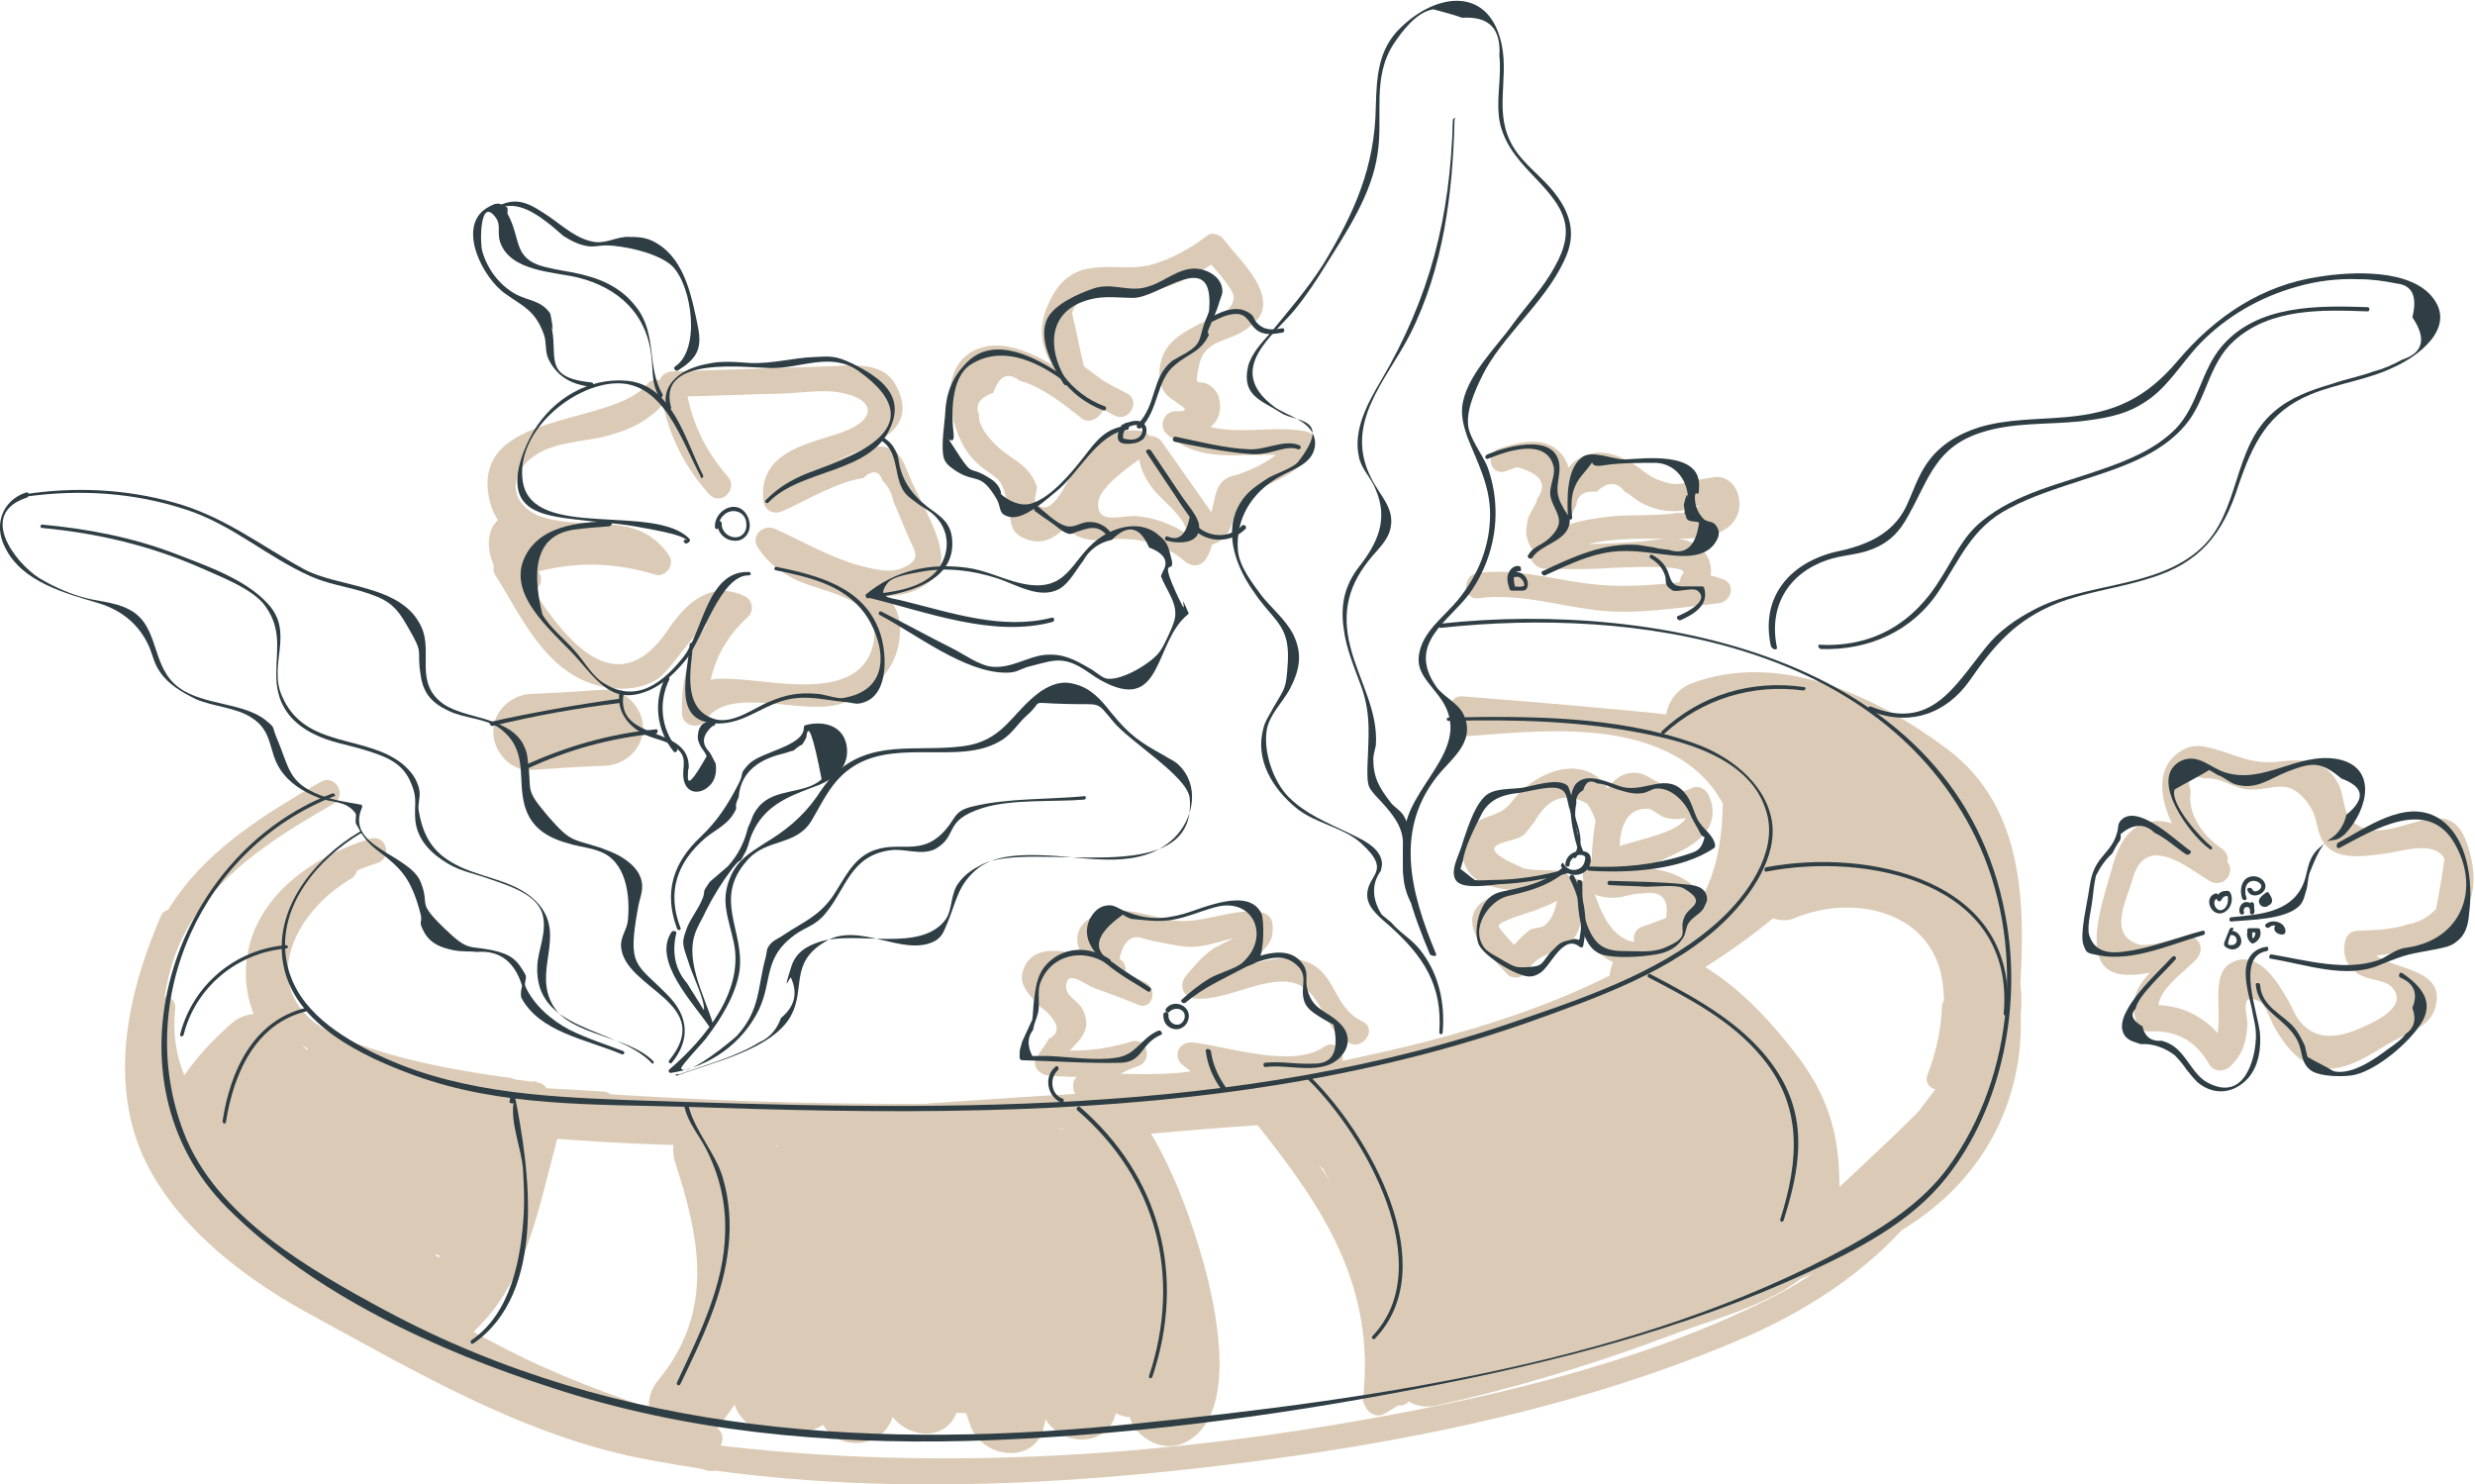 <?xml version="1.0" encoding="UTF-8"?> <svg xmlns="http://www.w3.org/2000/svg" width="1179" height="707" viewBox="0 0 1179 707" fill="none"> <g clip-path="url(#clip0_443_4545)"> <path d="M696.517 343.826C729.166 346.648 763.428 347.051 795.674 353.097C813.006 356.322 831.548 363.577 839.609 380.909C848.477 400.257 835.175 417.187 821.068 429.279C775.52 468.378 715.058 488.531 657.418 501.43C528.434 530.452 390.985 541.335 259.178 530.049C222.901 526.824 173.726 526.824 145.914 499.818C110.04 464.75 139.465 423.233 179.772 411.14C187.028 408.722 184.206 397.436 176.548 399.451C149.945 407.513 122.132 426.054 117.698 455.882C113.668 482.485 131 506.67 153.169 519.569C187.028 539.319 232.978 540.126 271.271 542.947C314.803 546.172 358.738 546.575 402.674 544.962C486.917 541.738 572.369 532.064 654.597 514.329C691.68 506.267 728.36 495.384 763.025 479.664C791.24 466.362 824.292 449.03 844.043 423.636C864.6 397.033 854.12 364.383 825.098 349.469C808.975 341.005 790.031 339.795 772.295 338.183C747.305 335.765 722.314 333.749 696.92 331.734C688.858 330.928 688.858 343.02 696.517 343.826Z" fill="#DBCBB6"></path> <path d="M779.148 484.5C800.511 491.755 816.231 509.49 829.129 526.823C843.64 546.171 840.818 564.309 839.206 587.285C837.594 610.663 873.871 610.663 875.483 587.285C877.498 553.829 877.095 530.854 856.538 503.444C838.4 479.663 817.843 459.106 788.418 449.432C766.652 442.176 756.978 477.244 779.148 484.5Z" fill="#DBCBB6"></path> <path d="M815.425 361.56C847.268 349.468 880.723 367.607 905.714 386.148C932.72 406.302 928.286 444.595 926.271 474.422C938.363 474.422 950.455 474.422 962.548 474.422C960.532 414.364 899.265 381.311 845.656 403.481C852.911 410.736 860.569 418.394 867.825 425.65C877.902 399.45 873.871 370.831 857.748 348.259C850.896 357.126 844.043 365.994 837.191 374.862C859.763 380.908 877.095 394.21 888.785 414.767C898.459 431.696 921.031 422.425 922.643 405.496C923.449 396.225 921.434 388.97 917 380.908C910.148 389.776 903.295 398.644 896.443 407.511C904.908 409.527 912.969 411.542 921.031 415.17C924.255 403.884 927.077 392.597 930.302 381.311C907.326 381.714 883.948 382.117 860.972 382.52C841.625 382.924 835.175 415.17 856.135 417.991C866.212 419.604 874.274 419.604 884.351 416.379C906.117 408.721 896.846 373.653 874.677 381.311C871.855 381.714 869.034 382.52 865.809 382.924C864.197 394.613 862.585 406.705 860.972 418.394C883.948 417.991 907.326 417.588 930.302 417.185C946.828 416.782 956.905 390.985 939.572 383.327C928.689 378.49 917.806 374.459 906.117 372.04C890.397 368.413 877.902 384.536 885.56 398.644C885.56 400.659 885.963 402.674 885.963 405.093C897.249 401.868 908.535 399.047 919.822 395.822C903.699 367.607 877.902 347.856 846.865 339.391C832.757 335.763 816.634 352.693 826.308 365.994C837.594 381.714 839.609 397.434 832.757 415.17C827.92 427.262 842.834 442.579 854.926 437.339C885.157 424.844 924.659 435.324 925.868 473.616C926.674 496.995 960.532 496.995 962.145 473.616C964.966 430.89 964.563 384.536 927.48 356.723C894.025 331.733 847.671 309.563 805.348 325.686C783.985 334.957 793.256 370.025 815.425 361.56Z" fill="#DBCBB6"></path> <path d="M618.32 538.512C632.428 551.007 644.117 565.115 650.969 582.85C655 592.927 665.077 625.577 657.822 633.235C663.868 631.623 669.511 630.011 675.557 628.398C675.154 628.398 674.751 627.995 674.348 627.995C678.782 633.638 683.216 639.685 687.649 645.328C687.649 644.925 687.649 644.521 687.649 644.521C687.246 621.143 650.969 621.143 651.372 644.521C651.372 644.925 651.372 645.328 651.372 645.328C651.372 654.195 657.015 659.435 664.674 662.66C665.077 662.66 665.48 663.063 665.883 663.063C671.526 665.482 679.588 662.66 683.619 658.226C700.951 639.281 696.114 604.617 689.262 582.044C681.2 554.635 665.077 530.853 643.714 512.312C626.382 497.801 600.585 523.195 618.32 538.512Z" fill="#DBCBB6"></path> <path d="M660.644 546.574C711.431 534.079 763.025 524.405 815.022 517.149C835.579 514.328 830.339 481.275 810.185 481.679C794.062 481.679 778.342 481.679 762.219 482.082C765.444 493.368 768.265 504.654 771.49 515.94C781.164 510.297 790.434 504.654 800.108 498.608C815.828 489.337 808.573 465.555 790.838 464.749C765.847 463.943 742.871 476.035 720.299 485.306C695.711 495.383 670.721 505.46 646.133 515.134C625.173 523.599 632.428 555.845 655.807 550.202C703.773 538.513 752.142 526.823 800.108 515.134C795.271 504.251 790.838 492.965 786.001 482.082C746.096 501.026 706.191 519.971 666.287 538.916C647.745 547.783 660.644 578.014 680.394 571.968C720.702 559.876 761.413 547.38 801.721 535.288C798.496 523.599 795.271 511.909 792.047 500.22C745.693 516.746 700.548 536.094 656.613 557.86C638.474 566.728 651.373 598.168 670.721 590.913C726.345 570.356 782.776 551.411 839.61 534.482C836.385 522.793 833.161 511.103 829.936 499.414C783.179 517.553 737.631 538.513 693.696 562.294C675.961 571.968 688.053 603.005 707.804 595.347C754.158 577.208 801.721 561.488 849.687 547.783C846.462 536.094 843.238 524.405 840.013 512.716C787.21 534.079 734.407 557.054 682.813 581.239C664.271 589.704 677.573 621.547 696.921 614.291C746.499 596.556 796.481 580.836 847.268 567.534C844.044 555.845 840.819 544.156 837.594 532.466C781.97 553.83 726.748 574.79 671.124 596.153C649.761 604.214 657.822 637.67 680.798 631.221C732.794 616.71 785.194 602.602 837.191 588.091C832.354 577.208 827.921 565.922 823.084 555.039C776.327 574.79 729.973 594.944 683.216 614.694C664.271 622.756 677.976 654.196 697.324 647.747C751.336 629.608 805.751 614.291 861.376 601.796C854.121 594.541 846.462 586.882 839.207 579.627C837.594 583.657 809.782 592.122 804.139 594.137C790.031 599.781 775.924 605.021 761.816 609.858C733.198 619.531 704.176 627.593 674.751 634.445C652.179 639.685 661.45 674.753 684.425 669.513C722.314 661.049 759.801 649.762 796.078 636.058C822.278 625.981 862.182 617.516 873.871 589.301C879.514 575.596 863.391 564.31 851.702 567.131C796.481 580.03 741.662 595.347 687.65 613.082C692.487 623.965 696.921 635.252 701.758 646.135C748.514 626.384 794.868 606.23 841.625 586.479C860.973 578.417 846.865 548.187 827.518 553.427C775.521 567.937 723.121 582.045 671.124 596.556C674.348 608.245 677.573 619.934 680.798 631.624C736.422 610.261 791.644 589.3 847.268 567.937C868.631 559.876 860.57 526.823 837.594 532.869C786.807 546.171 736.825 561.891 687.247 579.627C692.084 590.51 696.518 601.796 701.354 612.679C750.53 590.107 800.108 568.34 850.09 547.783C871.05 539.319 863.391 506.266 840.416 512.716C792.45 526.42 745.29 542.14 698.533 560.279C703.37 571.162 707.804 582.448 712.641 593.331C754.158 571.162 796.481 551.008 840.013 534.079C861.376 525.614 853.314 492.159 830.339 499.011C773.505 515.94 717.074 534.482 661.45 555.442C666.287 566.325 670.721 577.611 675.558 588.494C716.671 567.937 758.994 549.799 802.527 534.482C824.293 526.823 815.425 492.562 792.853 499.414C752.545 511.506 711.834 524.002 671.527 536.094C676.364 546.977 680.798 558.263 685.634 569.147C725.539 550.202 765.444 531.257 805.348 512.312C824.293 503.042 810.588 474.423 791.241 479.26C743.274 490.949 694.905 502.639 646.939 514.328C650.164 526.017 653.388 537.706 656.613 549.396C678.782 540.528 701.354 531.257 723.524 522.389C744.484 513.925 768.668 499.414 792.047 500.22C788.822 488.934 786.001 477.648 782.776 466.362C773.102 472.005 763.831 477.648 754.158 483.694C738.841 492.965 745.29 517.552 763.428 517.552C779.551 517.552 795.271 517.553 811.394 517.149C809.782 505.46 808.17 493.368 806.558 481.679C754.561 488.934 702.967 499.011 652.179 511.103C628.398 517.149 638.071 552.217 660.644 546.574Z" fill="#DBCBB6"></path> <path d="M511.908 550.604C523.194 564.309 528.031 584.463 534.077 600.989C537.302 610.26 540.123 619.127 541.332 628.801C542.139 634.444 542.139 639.684 542.542 645.327C542.542 650.567 539.72 659.032 546.976 655.001C554.231 655.807 561.486 657.017 569.145 657.823C568.742 657.42 568.742 657.42 568.339 657.017C569.951 663.063 571.563 668.706 573.176 674.752C573.176 674.349 573.176 673.946 573.579 673.946C580.028 651.374 544.96 641.7 538.511 664.272C538.511 664.675 538.511 665.078 538.108 665.078C536.496 671.124 538.108 678.783 542.945 682.814C543.348 683.217 543.348 683.217 543.751 683.62C549.797 688.86 558.262 690.875 565.92 686.441C588.896 673.14 580.028 627.995 574.788 607.035C567.532 579.626 555.843 547.379 538.108 525.21C523.194 507.071 497.397 532.868 511.908 550.604Z" fill="#DBCBB6"></path> <path d="M321.656 553.83C333.748 590.913 340.197 625.175 313.594 657.421C298.68 675.156 324.477 700.953 339.391 683.218C354.708 664.676 365.994 644.119 369.219 619.935C372.04 594.541 364.785 567.937 357.126 544.156C349.468 521.986 314.4 531.66 321.656 553.83Z" fill="#DBCBB6"></path> <path d="M339.795 567.535C353.902 596.96 356.321 628.4 348.259 659.84C359.948 663.064 371.638 666.289 383.327 669.514C389.776 633.64 394.21 596.96 396.628 560.683C384.939 562.295 372.847 563.907 361.158 565.519C367.607 600.99 390.985 633.237 388.97 669.917C401.062 669.917 413.155 669.917 425.247 669.917C423.635 634.043 425.247 598.572 429.278 563.101C417.992 566.326 406.705 569.147 395.419 572.372C413.155 600.587 417.588 632.43 421.216 665.08C423.232 684.025 451.447 691.28 456.687 669.917C462.33 647.344 468.779 624.772 474.019 601.797C477.647 586.48 479.259 570.356 469.182 557.055C456.687 540.125 433.308 550.606 436.13 571.163C441.37 608.246 449.835 644.12 462.33 679.188C467.973 694.908 493.367 698.132 497.398 679.188C504.25 647.747 511.102 615.904 517.552 584.464C505.862 582.852 493.77 581.24 482.081 579.627C482.081 611.47 486.918 642.507 496.592 672.738C501.832 688.861 527.628 691.28 531.659 672.738C536.093 651.375 542.945 631.221 553.022 611.47C541.736 608.246 530.45 605.424 519.164 602.2C519.567 620.338 519.97 638.477 520.373 657.018C520.776 673.948 545.767 683.218 554.232 666.289C559.472 655.406 564.712 644.523 569.952 634.043C577.207 619.129 561.487 598.572 544.961 609.052C531.659 617.92 520.776 632.43 505.056 636.058C487.724 640.089 466.361 636.461 448.625 636.058C423.635 635.655 380.102 626.384 365.995 654.6C357.127 672.738 378.893 690.877 394.613 676.769C427.262 646.941 463.539 622.354 503.041 603.409C517.955 596.153 535.69 590.51 542.542 573.984C548.992 558.667 543.752 542.947 529.644 533.676C521.179 528.436 509.893 532.064 504.653 540.125C494.576 556.652 484.096 592.123 507.072 603.812C528.435 614.695 548.992 592.929 546.573 571.969C543.349 544.559 516.342 535.289 492.158 538.11C457.493 541.738 423.232 549.799 388.97 555.846C368.413 559.473 373.653 591.72 393.807 591.316C422.828 590.913 455.478 594.944 483.693 590.107C501.025 587.286 512.312 569.55 501.429 553.427C489.336 535.692 457.896 535.692 439.355 537.304C411.542 539.319 384.939 547.381 357.127 547.784C357.127 559.876 357.127 571.969 357.127 584.061C377.281 582.449 410.333 582.449 421.216 562.295C415.976 565.116 410.736 568.341 405.496 571.163C405.899 571.163 406.302 571.163 406.302 571.163C400.659 566.729 394.613 562.295 388.97 557.861C388.97 558.264 389.373 558.667 389.373 559.07C396.628 551.815 404.287 544.156 411.542 536.901H411.139C388.97 529.242 379.296 564.31 401.465 571.969H401.868C414.767 576.403 428.068 562.295 424.038 549.799C424.038 549.396 423.635 548.993 423.635 548.59C421.216 540.529 414.364 536.095 406.302 535.289C405.899 535.289 405.496 535.289 405.496 535.289C399.45 534.885 392.598 538.916 389.776 544.156C392.598 538.916 381.715 544.156 379.296 544.962C372.041 546.575 364.785 547.381 357.53 547.784C334.555 549.799 333.748 584.464 357.53 584.061C376.475 583.658 395.016 580.433 413.961 577.209C423.635 575.596 433.308 573.984 443.385 573.581C447.819 573.178 452.253 573.178 456.687 573.581C459.105 573.581 461.927 573.984 464.345 574.387C469.988 576.806 471.601 573.984 469.585 565.922C472.407 562.295 475.228 558.667 478.05 555.039C477.647 555.039 462.33 554.233 461.927 554.233C454.268 554.233 447.013 554.636 439.355 554.636C424.441 555.039 409.527 555.039 394.21 555.442C395.822 567.132 397.435 579.224 399.047 590.913C417.992 587.689 437.339 584.464 456.284 580.836C465.152 579.224 474.019 577.612 482.887 575.999C488.127 574.79 493.77 573.984 499.413 573.581C507.475 574.79 515.133 573.581 522.792 570.356C525.613 573.984 528.435 577.612 531.256 581.239C528.838 573.178 532.465 565.519 536.899 558.667C528.435 560.683 520.373 563.101 511.908 565.116C509.49 560.279 506.669 559.876 503.041 563.907C500.219 565.116 497.398 566.326 494.576 567.938C488.53 570.759 482.081 573.581 476.035 576.806C462.733 583.658 450.238 590.913 437.742 598.572C413.558 613.889 390.985 632.027 369.622 651.375C379.296 658.631 388.567 665.886 398.241 673.545C400.659 668.305 439.355 672.738 445.401 672.738C461.927 673.141 478.453 673.948 494.576 673.545C507.072 673.141 519.97 671.529 531.659 665.483C543.752 659.034 552.619 648.151 563.905 640.492C555.441 632.027 547.379 623.966 538.915 615.501C533.675 626.384 528.435 637.267 523.195 647.747C534.481 650.972 545.767 653.794 557.053 657.018C556.65 638.88 556.247 620.741 555.844 602.2C555.441 585.27 530.45 576.403 521.985 592.929C510.699 615.098 502.235 638.074 496.995 662.661C508.684 662.661 520.373 662.661 532.062 662.661C523.598 635.252 519.164 607.843 519.164 579.224C519.164 559.473 487.724 553.83 483.693 574.387C476.841 605.827 469.988 637.671 463.539 669.111C475.228 669.111 486.918 669.111 498.607 669.111C486.112 634.043 477.244 598.169 472.407 561.086C461.524 565.922 450.238 570.356 439.355 575.193C446.61 585.27 437.339 603.812 434.518 614.695C430.487 629.609 426.859 644.926 422.828 659.84C434.518 661.452 446.61 663.064 458.299 664.677C453.865 625.981 448.625 587.286 427.665 553.83C417.588 537.707 395.822 545.769 393.807 563.101C389.776 598.572 388.567 634.446 389.776 669.917C390.582 693.295 424.844 693.295 426.053 669.917C428.472 628.803 403.884 594.944 397.032 555.846C393.404 534.482 362.77 541.335 361.561 560.683C359.545 594.138 355.515 627.19 349.468 659.84C345.438 682.412 378.49 692.489 384.536 669.514C395.419 628.4 390.985 587.286 372.444 549.396C360.755 528.033 329.718 546.575 339.795 567.535Z" fill="#DBCBB6"></path> <path d="M110.04 487.724C93.111 502.638 70.942 528.032 78.197 552.62C85.05 574.789 119.714 565.518 113.265 542.946C112.459 544.155 112.459 544.155 112.862 542.14C113.668 540.124 114.877 538.512 115.683 536.497C117.296 533.675 118.908 530.854 120.923 528.435C124.954 522.792 130.194 517.955 135.434 513.118C153.17 498.204 127.373 472.407 110.04 487.724Z" fill="#DBCBB6"></path> <path d="M230.157 535.287C223.708 559.472 219.677 596.152 196.702 611.066C176.951 623.561 195.09 655.001 214.841 642.506C248.699 621.143 255.148 580.835 264.822 544.961C271.271 522.388 236.204 512.714 230.157 535.287Z" fill="#DBCBB6"></path> <path d="M84.244 564.713C115.281 600.99 157.604 622.353 199.927 642.104C214.438 648.957 237.01 633.237 224.918 617.113C196.299 579.627 153.17 560.279 121.327 526.824C114.071 536.498 106.816 545.768 99.158 555.442C137.853 573.178 177.758 588.495 218.468 600.99C229.755 604.618 241.444 594.944 241.444 583.658C241.847 561.085 221.693 552.621 203.958 543.753C179.773 530.854 155.185 517.956 131.001 505.461C126.164 516.344 121.73 527.63 116.893 538.513C140.675 543.753 158.813 561.085 180.982 569.55C190.656 573.178 201.942 575.999 212.422 573.984C223.305 571.969 231.367 563.504 242.653 563.101C241.041 551.412 239.428 539.319 237.816 527.63C230.964 528.839 226.53 530.854 220.484 533.676C199.121 542.947 217.662 574.387 238.622 565.116C241.444 564.31 244.668 563.504 247.49 562.698C267.644 558.667 263.21 526.018 242.653 527.227C232.979 527.63 223.708 529.242 214.841 534.079C203.151 540.125 195.493 537.707 183.804 531.661C164.456 521.584 147.527 508.685 125.761 503.848C106.413 499.817 92.708 526.824 111.653 536.901C127.776 545.365 143.899 553.83 160.425 562.698C166.068 565.922 203.958 582.852 203.958 584.464C211.616 578.821 219.275 572.775 226.933 567.132C189.044 555.845 151.961 541.738 116.087 525.211C97.948 516.747 79.004 538.11 93.918 553.83C123.745 584.867 165.665 602.603 191.865 636.461C200.33 627.996 208.392 619.935 216.856 611.47C176.952 592.929 137.45 573.581 108.428 539.722C94.724 521.181 69.33 546.978 84.244 564.713Z" fill="#DBCBB6"></path> <path d="M204.764 518.761C194.687 519.567 185.819 519.164 176.145 516.746C166.875 514.327 156.395 519.97 153.976 529.241C151.558 538.512 157.201 548.992 166.472 551.41C178.967 554.635 191.865 556.247 204.764 555.038C214.438 554.232 222.902 547.38 222.902 536.9C222.902 527.629 214.438 517.552 204.764 518.761Z" fill="#DBCBB6"></path> <path d="M253.133 366.801C264.822 365.995 276.511 365.189 288.2 364.786C297.874 364.383 306.339 356.724 306.339 346.647C306.339 337.377 297.874 328.106 288.2 328.509C276.511 329.315 264.822 330.121 253.133 330.524C243.459 330.927 234.994 338.586 234.994 348.663C234.994 358.337 243.459 367.607 253.133 366.801Z" fill="#DBCBB6"></path> <path d="M161.634 408.319C135.837 423.636 111.25 455.882 131.403 485.71C139.465 497.802 153.573 503.848 166.874 508.282C190.656 516.344 215.646 521.584 240.637 525.212C240.637 521.181 240.637 517.553 240.637 513.522C210.406 518.359 181.385 511.91 155.588 495.384C153.976 499.011 152.363 502.639 150.751 506.267C185.013 515.941 220.08 522.793 255.551 527.227C255.551 523.196 255.551 519.165 255.551 515.135C247.893 515.538 239.831 515.941 232.173 516.344C224.514 516.747 224.514 528.033 232.173 528.436C250.714 529.645 269.256 530.452 287.394 531.661C286.991 527.63 286.185 523.599 285.782 519.971C277.317 522.39 269.256 523.196 260.388 522.793C252.73 522.39 252.73 534.482 260.388 534.885C336.973 539.319 413.154 544.156 489.739 548.59C497.397 548.993 497.397 536.901 489.739 536.498C413.154 532.064 336.973 527.227 260.388 522.793C260.388 526.824 260.388 530.855 260.388 534.885C270.465 535.288 279.333 534.079 289.006 531.661C295.859 530.048 293.843 520.375 287.394 519.971C268.853 518.762 250.311 517.956 232.173 516.747C232.173 520.778 232.173 524.808 232.173 528.839C239.831 528.436 247.893 528.033 255.551 527.63C263.613 527.227 263.21 516.344 255.551 515.538C221.29 511.507 187.431 504.655 153.976 494.981C147.123 492.965 143.496 502.236 149.139 505.864C177.757 524.002 210.003 530.452 243.459 525.212C249.102 524.405 249.102 514.328 243.459 513.522C216.453 509.895 187.834 504.654 162.44 494.174C121.326 477.245 135.837 437.34 166.874 418.799C174.13 414.768 168.083 404.288 161.634 408.319Z" fill="#DBCBB6"></path> <path d="M216.856 530.451C232.576 533.272 248.296 536.094 263.613 538.915C271.271 540.125 274.496 528.838 266.837 527.226C251.117 524.405 235.397 521.583 220.08 518.761C212.422 517.552 209.197 529.242 216.856 530.451Z" fill="#DBCBB6"></path> <path d="M232.979 528.839C342.616 538.916 452.253 540.528 562.293 534.079C569.952 533.675 569.952 521.583 562.293 521.986C452.656 528.435 342.616 526.823 232.979 516.746C225.321 516.343 225.321 528.435 232.979 528.839Z" fill="#DBCBB6"></path> <path d="M444.191 539.318C500.218 535.288 556.246 530.854 612.274 526.823C619.932 526.42 619.932 514.327 612.274 514.731C556.246 518.761 500.218 523.195 444.191 527.226C436.129 528.032 436.129 540.125 444.191 539.318Z" fill="#DBCBB6"></path> <path d="M442.579 537.706C511.908 532.869 581.237 528.838 650.97 526.016C658.628 525.613 658.628 513.521 650.97 513.924C581.64 516.745 511.908 520.776 442.579 525.613C434.92 526.419 434.92 538.512 442.579 537.706Z" fill="#DBCBB6"></path> <path d="M527.225 542.14C577.61 536.9 628.398 533.675 679.185 532.063C686.844 531.66 686.844 519.568 679.185 519.971C628.398 521.583 577.61 524.808 527.225 530.048C519.567 530.854 519.567 542.946 527.225 542.14Z" fill="#DBCBB6"></path> <path d="M619.53 538.11C631.622 557.457 641.296 577.611 648.149 598.974C654.195 618.725 663.465 646.135 650.97 665.079C647.745 670.319 654.195 676.366 659.435 673.544C664.272 670.722 669.109 667.498 673.542 664.676C671.124 661.452 668.705 658.227 666.287 655.002C665.078 656.212 663.868 657.824 662.659 659.033C657.822 665.079 666.287 673.544 671.124 667.498C672.333 666.289 673.542 664.676 674.752 663.467C678.782 658.63 673.542 650.165 667.496 653.793C662.659 656.615 657.822 659.839 653.389 662.661C656.21 665.482 659.032 668.304 661.853 671.125C674.349 652.584 669.109 629.608 663.869 609.051C657.016 581.642 645.327 555.845 630.413 531.66C625.979 525.211 615.499 531.257 619.53 538.11Z" fill="#DBCBB6"></path> <path d="M600.181 533.676C617.111 546.574 634.443 559.473 650.566 573.58C660.24 582.045 668.302 589.704 670.317 603.005C671.929 611.873 670.72 619.531 673.542 628.399C675.96 635.655 687.649 632.43 685.231 625.175C678.782 605.021 684.021 590.51 668.705 573.983C651.372 555.442 628.8 540.931 608.646 525.211C603.003 520.777 594.135 529.242 600.181 533.676Z" fill="#DBCBB6"></path> <path d="M599.779 536.901C631.219 576.403 655.001 613.083 649.358 665.886C648.552 673.545 660.644 673.545 661.45 665.886C667.899 609.858 641.699 570.357 608.244 528.436C603.407 521.987 594.942 530.855 599.779 536.901Z" fill="#DBCBB6"></path> <path d="M699.339 350.677C730.779 348.259 769.071 344.228 797.689 359.948C811.797 367.607 823.486 381.311 825.099 397.837C826.711 416.782 813.409 429.278 800.511 440.967C803.332 443.788 806.154 446.61 808.975 449.431C832.354 424.844 833.16 393 831.951 361.157C828.323 362.366 824.292 363.173 820.665 364.382C827.92 380.505 831.145 396.628 830.742 414.364C830.339 422.425 842.028 422.022 842.834 414.364C844.446 394.613 841.625 369.622 828.323 353.499C822.277 346.243 812.603 343.825 808.169 353.902C807.363 355.917 806.96 358.336 808.169 359.948C811.394 364.382 815.425 367.606 819.859 371.234C824.292 374.862 829.532 372.04 830.339 366.8C831.951 353.499 815.022 348.662 813.409 362.366C812.603 370.025 824.695 370.025 825.502 362.366C823.083 363.979 820.665 365.188 818.246 366.8C821.874 365.188 825.099 363.979 828.726 362.366C825.905 359.948 823.083 357.126 819.455 360.754C819.052 361.157 827.92 378.49 828.323 380.102C831.548 390.985 832.354 402.271 831.145 413.961C835.175 413.961 839.206 413.961 843.237 413.961C843.64 394.21 840.012 376.071 831.548 357.933C829.129 352.29 820.262 355.111 820.262 361.157C821.471 389.373 821.874 418.797 800.914 440.967C795.674 446.61 803.735 454.671 809.379 449.431C835.579 425.65 848.88 395.419 823.083 365.188C793.659 330.926 739.243 335.763 699.339 338.988C691.68 339.391 691.68 351.483 699.339 350.677Z" fill="#DBCBB6"></path> <path d="M746.902 426.859C751.336 439.758 756.576 453.463 769.877 459.106C781.969 464.346 795.271 458.703 806.154 452.656C813.006 449.029 806.96 438.549 800.108 442.176C792.449 446.207 781.969 451.85 773.505 447.013C765.04 442.176 761.816 431.696 758.591 423.232C756.172 416.379 744.483 419.604 746.902 426.859Z" fill="#DBCBB6"></path> <path d="M742.871 422.426C741.662 428.876 741.259 436.534 735.616 440.968C734.003 442.177 730.779 441.774 728.763 442.983C723.12 447.417 720.299 450.642 717.074 457.091C720.299 456.688 723.523 456.285 726.748 455.882C725.136 454.27 713.446 442.177 713.849 440.968C714.656 438.549 729.166 434.519 731.182 433.713C737.631 430.891 743.274 429.682 747.708 424.039C750.126 420.814 747.708 415.977 744.08 415.171C738.84 413.962 728.763 415.171 724.732 413.156C698.129 401.466 719.896 401.869 725.136 398.242C727.554 396.629 728.763 393.808 730.779 391.792C737.228 380.103 745.692 376.878 756.172 382.925C761.412 390.583 762.219 399.048 759.397 408.319C763.428 408.722 767.459 409.528 771.086 409.931C771.489 401.466 771.086 384.134 785.597 385.343C787.612 385.746 790.434 388.568 792.852 389.374C799.705 391.389 806.154 389.374 812.2 386.149C809.379 384.94 806.154 383.731 803.332 382.522C811.797 403.482 747.305 397.435 754.56 420.411C756.576 426.457 762.219 427.263 767.459 427.666C772.296 428.069 777.939 425.248 782.372 425.651C791.24 424.039 795.271 428.069 793.659 437.34C790.031 438.549 786.403 440.162 782.372 441.371C775.117 443.789 778.342 455.479 785.597 453.06C794.868 449.836 813.409 447.014 812.603 433.713C812.2 421.62 797.689 415.171 787.612 413.962C785.194 413.559 767.056 414.768 771.086 416.783C773.908 418.396 796.883 407.512 800.511 405.497C811.394 400.257 819.456 391.792 814.216 379.297C812.603 375.669 808.976 373.654 805.348 375.669C797.286 380.103 788.016 370.026 781.163 368.414C777.536 367.608 774.311 368.414 771.489 370.026C760.203 377.282 758.591 398.242 758.188 409.528C758.188 416.38 767.862 417.589 769.877 411.14C774.311 398.242 771.489 374.46 757.382 368.011C744.08 361.965 727.957 371.638 720.299 381.715C714.656 389.374 708.206 387.358 701.757 393.002C697.726 396.226 696.114 401.063 696.517 406.303C698.532 428.069 726.345 422.829 740.452 426.054C739.243 423.232 738.034 420.008 736.825 417.186C729.972 426.457 707.4 422.426 702.16 434.519C697.726 444.999 711.834 457.091 717.88 463.943C720.299 466.765 725.539 465.959 727.554 462.734C732.391 453.463 742.468 454.673 748.917 447.82C754.56 442.177 753.351 432.1 754.56 424.845C756.172 417.992 744.483 414.768 742.871 422.426Z" fill="#DBCBB6"></path> <path d="M1059.69 409.527C1048.81 402.675 1039.13 388.97 1024.62 391.389C1012.13 393.404 1008.1 405.497 1005.27 416.38C1002.45 426.457 993.585 451.448 1002.86 460.718C1011.72 469.586 1035.91 459.912 1045.18 458.3C1043.16 455.075 1041.15 451.447 1039.13 448.223C1029.46 460.718 1011.32 468.377 1017.77 486.918C1018.58 489.337 1020.99 491.352 1023.41 491.352C1036.71 490.546 1045.99 495.786 1052.43 507.072C1054.45 510.7 1059.29 510.7 1062.11 508.282C1068.56 502.235 1070.17 496.189 1070.57 487.725C1070.57 483.291 1066.54 471.601 1076.62 477.245C1079.04 478.454 1082.26 487.322 1083.47 489.337C1091.13 503.042 1101.61 513.119 1118.14 507.475C1127 504.654 1135.07 498.205 1143.53 494.174C1149.98 490.949 1158.04 487.725 1160.06 480.066C1166.91 457.494 1127.81 462.734 1129.42 449.835C1127.41 451.851 1125.39 453.866 1123.38 455.881C1153.61 454.672 1186.26 442.58 1176.58 406.303C1173.36 394.613 1169.33 388.164 1156.83 390.18C1145.14 392.195 1131.84 399.853 1121.76 392.195C1114.91 386.955 1117.73 378.893 1112.9 371.638C1106.85 361.561 1096.37 361.561 1085.89 362.77C1072.59 364.383 1065.33 359.546 1053.24 356.321C1048.4 355.112 1044.37 354.709 1039.94 357.127C1017.37 369.623 1038.33 405.093 1052.43 414.767C1058.88 419.201 1064.93 408.721 1058.48 404.287C1053.64 401.063 1049.21 396.629 1046.39 391.389C1043.97 386.955 1042.76 382.118 1043.57 376.878C1041.55 370.429 1043.57 368.816 1050.02 370.832C1057.67 370.026 1063.32 375.266 1070.57 376.072C1082.67 376.878 1089.11 370.026 1098.39 381.312C1104.83 389.373 1102.42 393.404 1106.45 400.66C1112.09 410.333 1126.2 407.915 1135.47 406.706C1143.13 405.9 1159.65 399.853 1164.49 409.124C1163.28 417.186 1162.07 424.844 1160.46 432.906C1156.83 436.937 1152.4 439.355 1147.56 440.161C1139.5 442.983 1131.44 442.983 1122.97 443.386C1119.35 443.386 1117.33 446.207 1116.93 449.432C1116.12 455.075 1117.33 458.703 1121.76 462.734C1126.6 467.168 1135.47 466.361 1139.1 469.989C1148.77 479.663 1129.42 487.725 1122.57 490.546C1112.49 494.577 1102.82 495.383 1095.56 486.515C1093.15 483.694 1091.94 479.663 1089.92 476.438C1085.49 468.78 1077.02 454.269 1065.74 457.494C1048.81 461.928 1062.91 489.74 1052.84 499.414C1056.06 499.817 1059.29 500.22 1062.51 500.623C1054.05 485.709 1039.94 477.648 1023.01 478.857C1025.03 480.469 1027.04 481.678 1028.65 483.291C1025.03 472.408 1041.15 463.137 1046.79 456.284C1050.42 451.447 1047.19 444.998 1040.75 446.207C1035.51 447.014 1023.41 451.447 1018.58 449.835C1004.07 444.998 1012.93 429.278 1015.75 419.201C1021.8 396.629 1040.75 412.349 1052.43 419.604C1060.09 424.038 1066.14 413.558 1059.69 409.527Z" fill="#DBCBB6"></path> <path d="M346.647 226.932C335.361 214.033 328.911 199.926 326.493 182.996C324.478 185.012 322.462 187.027 320.447 189.043C338.585 188.639 356.724 187.833 374.459 187.43C381.715 187.027 390.582 185.818 397.838 186.624C416.782 189.043 420.007 199.926 398.644 206.778C382.118 212.018 361.561 216.452 363.576 238.218C363.979 243.055 368.413 245.474 372.847 243.458C384.536 238.218 398.241 229.753 411.139 227.738C415.573 223.707 418.798 224.11 420.41 228.947C423.231 231.769 424.844 234.994 425.65 239.024C428.068 244.264 430.084 249.907 432.502 255.147C435.324 262.403 440.161 266.434 429.278 270.868C422.828 273.286 413.558 270.464 407.511 268.852C394.21 264.821 381.714 257.566 369.219 251.923C363.979 249.504 357.53 254.744 360.754 260.387C365.591 268.046 371.638 272.48 379.699 276.511C393.001 282.557 420.813 284.975 415.976 306.742C410.333 333.748 371.234 324.88 352.693 323.671C335.361 322.462 334.958 323.268 325.687 337.376C329.315 338.585 333.345 339.391 336.973 340.6C336.57 321.655 342.616 306.338 356.321 293.843C359.142 291.425 358.739 286.185 355.111 284.169C339.391 276.511 327.702 286.184 318.834 299.083C290.216 342.616 261.598 293.44 245.878 268.046C244.668 270.868 243.459 274.092 242.25 276.914C265.225 267.643 288.201 266.434 311.982 273.689C316.819 275.301 321.656 269.255 318.834 264.821C304.324 243.055 280.945 252.729 259.582 246.683C242.653 241.846 240.638 225.32 256.358 216.049C265.225 210.809 276.511 210.406 286.185 208.39C298.278 205.569 308.758 201.135 316.819 191.461C321.656 185.415 313.191 176.95 308.354 182.996C291.022 203.553 224.514 195.089 232.979 237.412C240.638 274.092 292.231 247.086 308.354 270.868C310.773 268.046 312.788 264.821 315.207 262C289.41 254.341 264.016 255.147 239.025 265.224C236.204 266.031 233.785 270.061 235.801 273.689C248.699 294.246 259.985 320.849 286.185 326.895C294.65 328.911 303.921 328.508 311.579 324.477C322.059 319.237 336.167 287.394 349.065 293.843C348.662 290.618 348.259 287.394 347.856 284.169C332.136 299.083 324.074 318.028 324.881 339.794C324.881 345.84 332.942 347.856 336.167 343.019C347.453 326.089 381.715 341.003 400.256 335.36C413.558 331.329 425.247 321.252 428.068 307.145C435.324 269.255 384.939 276.511 371.234 253.938C368.413 256.76 365.591 259.581 362.77 262.403C381.311 270.868 403.884 285.781 425.247 283.766C436.533 282.96 450.238 276.108 448.222 263.209C446.61 251.52 437.339 237.009 432.905 226.126C430.89 221.289 429.278 216.049 424.038 213.63C417.588 210.809 409.527 215.243 403.884 217.258C390.985 221.692 378.49 227.335 365.995 232.978C369.219 234.59 372.041 236.606 375.265 238.218C373.25 215.243 446.61 218.87 426.456 182.996C420.007 171.71 404.69 174.129 393.807 174.532C369.219 175.338 344.631 176.144 320.044 176.95C317.222 176.95 313.595 179.772 313.998 182.996C316.819 203.15 324.075 220.08 337.779 235.397C343.422 241.443 351.887 232.978 346.647 226.932Z" fill="#DBCBB6"></path> <path d="M251.923 252.731C250.311 252.731 248.698 252.731 246.683 252.731C244.668 252.731 242.652 253.94 241.443 255.552C236.606 264.42 239.831 276.109 248.698 281.349C255.551 285.38 261.597 274.9 254.745 270.869C251.52 269.257 249.908 265.226 251.923 261.598C250.311 262.404 248.295 263.614 246.683 264.42C248.295 264.42 249.908 264.42 251.923 264.42C259.582 264.42 259.582 252.327 251.923 252.731Z" fill="#DBCBB6"></path> <path d="M253.536 247.892C247.086 240.234 235.397 245.474 233.382 254.342C230.963 264.419 237.413 275.705 244.265 282.154C249.908 287.394 258.373 278.929 252.73 273.689C249.505 270.868 247.086 267.24 245.877 263.209C245.474 261.597 245.071 259.985 245.071 257.969C245.071 255.148 245.877 257.163 245.071 256.357C249.908 262.403 258.373 253.939 253.536 247.892Z" fill="#DBCBB6"></path> <path d="M523.597 189.85C509.893 178.967 481.677 156.395 462.733 167.681C447.013 176.952 452.253 202.749 460.717 215.244C462.733 218.066 464.748 220.081 467.57 222.499C476.84 229.352 477.244 227.739 480.468 242.25C481.677 247.893 480.871 253.536 487.724 256.358C512.714 267.644 519.97 214.438 542.945 216.453C541.736 212.826 540.93 208.795 539.72 205.167C528.837 212.422 502.637 232.173 507.474 248.296C509.087 254.343 513.924 256.358 519.567 257.164C522.791 257.567 526.016 257.164 529.24 256.761C543.348 256.358 553.828 258.373 564.711 267.644C567.533 270.063 571.967 270.063 574.385 266.435C588.896 242.653 555.44 232.979 554.231 212.422C550.604 213.632 546.573 214.438 542.945 215.647C552.619 229.352 561.89 242.653 571.564 256.358C573.579 259.18 576.804 260.389 580.028 258.373C589.702 252.73 585.671 241.847 595.345 235.801C606.631 228.546 616.305 227.336 625.173 215.647C627.591 212.422 627.591 206.779 622.351 205.57C604.213 201.539 578.819 210.81 564.308 196.702C562.696 200.33 561.487 203.555 559.874 207.182C569.145 207.586 580.834 205.57 581.237 193.881C581.237 190.656 580.431 187.028 577.61 184.61C571.564 178.967 568.339 187.028 571.16 174.13C573.982 160.828 585.671 163.65 595.345 155.588C598.167 153.17 600.585 151.154 601.391 147.527C604.213 135.837 589.299 122.536 583.253 114.474C581.64 112.056 577.61 110.04 574.788 112.459C566.727 118.505 558.262 123.342 548.185 126.164C538.108 128.582 529.24 126.164 519.567 127.776C510.296 128.985 504.25 134.628 500.219 143.093C486.917 168.89 510.296 187.432 530.853 197.912C537.705 201.539 543.751 191.059 536.899 187.432C532.868 185.416 529.24 183.401 525.613 181.385C522.388 178.967 519.567 176.952 516.342 174.533C514.327 166.068 512.714 157.604 510.699 149.139C514.327 137.047 531.256 141.078 540.527 139.868C555.844 138.256 569.145 132.21 581.237 122.939C578.416 122.133 575.594 121.327 572.773 120.924C575.594 124.954 587.687 137.047 587.687 141.481C587.687 149.542 575.997 151.961 571.16 154.379C564.308 158.007 556.65 162.038 553.828 169.696C551.813 174.936 551.41 181.788 554.634 186.625C557.456 191.462 571.564 196.299 559.874 195.896C554.634 195.896 551.813 202.749 555.44 206.376C573.982 223.709 596.554 213.229 619.127 218.066C618.321 214.841 617.514 211.213 616.305 207.989C609.453 216.856 602.197 221.29 591.717 225.321C588.896 226.53 586.074 226.53 583.253 228.546C576.804 233.383 579.222 246.281 573.579 249.103C576.401 249.909 579.222 250.715 582.044 251.118C572.37 237.413 563.099 224.112 553.425 210.407C550.2 205.973 541.736 206.779 542.139 213.632C542.542 221.29 544.154 226.127 548.991 232.576C554.634 240.235 571.16 249.909 563.905 261.598C567.13 261.195 570.354 260.792 573.579 260.389C564.308 252.73 554.231 247.087 541.736 245.878C534.884 245.072 521.985 250.715 523.194 239.026C524 231.367 540.93 220.081 546.17 216.453C551.41 212.826 548.991 205.973 542.945 205.167C531.256 203.958 522.791 209.601 515.536 218.469C511.505 223.306 509.087 228.949 505.862 234.189C503.444 237.816 498.204 245.878 493.367 239.026C492.157 237.413 494.576 233.383 493.77 231.367C489.739 220.484 481.677 219.275 474.019 211.616C470.794 208.392 465.957 202.749 466.36 197.509C464.345 192.672 466.764 189.447 473.213 187.028C476.034 178.967 480.065 176.952 485.708 181.385C495.785 183.804 507.474 193.075 515.536 199.524C520.776 203.152 529.644 194.687 523.597 189.85Z" fill="#DBCBB6"></path> <path d="M717.074 224.514C719.089 223.708 720.702 223.305 722.717 222.499C734.003 225.723 737.228 230.56 732.391 237.413C731.585 241.443 727.957 244.668 727.554 248.699C726.748 253.536 726.748 255.551 728.763 259.985C729.569 261.597 731.988 263.21 734.003 262.806C748.111 262 745.289 249.908 750.932 240.637C751.336 235.8 754.56 233.785 760.606 234.188C765.846 229.351 770.28 229.351 773.908 234.188C777.132 235.8 779.551 238.622 783.179 240.234C789.225 243.056 795.674 244.265 802.526 243.056C803.736 242.653 808.572 240.637 809.379 241.04C812.2 239.831 811.394 240.234 806.96 242.249C804.945 243.862 802.123 244.668 799.705 244.265C789.628 245.877 778.342 245.071 768.265 245.877C754.157 247.489 738.84 249.908 729.972 261.597C727.151 265.628 731.182 270.465 735.212 270.868C746.499 271.271 757.785 271.271 769.474 270.465C770.683 270.465 805.348 268.45 801.72 273.287C798.899 276.914 799.705 282.154 804.542 283.364C808.572 284.573 812.603 285.782 816.634 286.991C817.037 282.96 817.843 278.93 818.246 275.302C796.883 277.72 775.52 280.945 754.157 277.72C737.228 275.302 721.508 270.868 704.175 272.883C696.517 273.69 696.517 285.782 704.175 284.976C723.12 282.557 740.856 288.2 759.8 290.619C779.551 293.037 799.302 289.41 818.649 287.394C825.099 286.588 827.114 277.72 820.262 275.705C816.231 274.496 812.2 273.287 808.169 272.077C808.975 275.302 809.782 278.93 810.991 282.154C817.44 274.496 816.231 264.419 807.363 259.179C800.108 254.745 789.628 257.163 781.566 257.97C766.249 259.179 751.336 259.582 736.019 259.179C737.631 262.403 739.646 265.225 741.259 268.45C753.351 252.326 789.628 257.97 806.96 256.357C815.022 255.551 824.695 253.536 827.92 244.668C829.935 238.219 827.517 230.157 821.068 227.739C817.843 226.529 814.619 227.739 811.394 228.142C802.929 229.351 800.511 232.173 792.046 229.351C785.194 227.336 782.776 223.708 777.132 220.483C769.071 215.646 759.8 213.228 751.335 218.871C747.708 221.289 745.289 225.32 743.274 229.351C742.065 231.769 740.855 234.994 740.452 237.816C740.049 242.653 739.646 248.699 743.677 245.877C751.739 240.637 749.32 222.096 743.677 216.049C736.019 207.585 724.732 210.406 715.462 213.228C706.594 215.243 709.819 226.932 717.074 224.514Z" fill="#DBCBB6"></path> <path d="M848.074 418.394C829.532 435.324 808.572 449.835 786.403 461.524C788.418 465.152 790.434 468.376 792.449 472.004C810.991 461.524 828.323 449.028 844.446 434.921C850.089 429.681 841.624 421.216 835.981 426.456C820.664 440.161 804.541 451.85 786.403 461.524C779.551 465.152 785.597 475.632 792.449 472.004C815.828 459.912 837.191 444.595 856.538 427.262C862.584 421.619 854.12 413.154 848.074 418.394Z" fill="#DBCBB6"></path> <path d="M949.246 467.571C955.292 499.011 931.914 537.707 909.342 558.264C889.591 575.999 864.197 584.867 844.043 602.2C839.609 605.827 844.446 614.695 850.089 612.277C882.336 599.378 916.597 585.673 938.766 557.458C960.129 530.452 966.982 496.19 960.129 462.734C958.92 456.688 949.649 457.091 948.44 462.734C942.394 488.531 933.123 510.298 914.179 529.242C897.652 545.769 880.32 561.489 863.794 577.209C858.957 582.046 865.406 590.51 871.049 586.883C885.157 578.015 898.862 568.341 912.163 558.264C921.434 551.009 932.72 544.962 935.945 533.273C937.96 527.227 930.302 523.599 925.868 527.227C916.597 534.885 907.326 542.544 898.056 550.202C901.28 552.621 904.505 555.039 907.729 557.458C919.419 541.738 931.511 526.421 943.2 510.701C948.037 504.655 937.557 498.608 932.72 504.655C921.031 520.375 908.939 535.692 897.249 551.412C892.816 557.055 901.683 562.698 906.923 558.667C916.194 551.009 925.465 543.35 934.736 535.692C931.511 533.676 927.883 531.661 924.659 529.645C921.434 540.125 902.489 550.202 894.428 556.249C884.754 563.101 875.08 569.55 865.406 575.999C867.825 579.224 870.243 582.449 872.662 585.673C892.412 567.132 913.776 548.993 931.511 528.436C947.231 510.298 954.889 488.531 960.532 465.556C956.502 465.556 952.874 465.556 948.843 465.556C955.292 496.996 947.634 530.049 925.868 554.233C904.908 577.209 875.483 588.898 847.268 600.184C849.283 603.409 851.299 607.037 853.314 610.261C879.917 587.689 912.566 578.015 934.332 548.993C952.068 525.615 967.385 493.368 961.742 463.944C959.726 456.688 948.037 459.913 949.246 467.571Z" fill="#DBCBB6"></path> <path d="M927.883 479.261C930.302 488.531 937.154 514.731 927.077 521.584C929.899 524.002 933.123 526.018 935.945 528.436C937.96 516.747 940.782 505.864 944.812 494.577C940.782 493.368 937.154 492.562 933.123 491.353C931.914 499.011 931.108 506.67 929.899 514.328C933.929 514.731 937.96 515.538 941.588 515.941C941.588 501.027 941.185 486.113 941.185 471.199C941.185 463.54 929.496 463.54 929.092 471.199C928.286 484.501 927.077 497.399 926.271 510.701C930.302 510.701 934.332 510.701 938.363 510.701C937.96 500.221 937.557 490.144 937.154 479.664C936.751 472.005 925.465 472.005 925.062 479.664C924.659 490.95 922.24 501.43 918.209 511.91C915.388 519.165 927.077 522.39 929.899 515.135C934.332 503.848 936.348 492.159 937.154 479.664C933.123 479.664 929.092 479.664 925.062 479.664C925.465 490.144 925.868 500.221 926.271 510.701C926.674 518.359 937.96 518.359 938.363 510.701C939.169 497.399 940.379 484.501 941.185 471.199C937.154 471.199 933.123 471.199 929.092 471.199C929.092 486.113 929.496 501.027 929.496 515.941C929.496 522.39 940.379 524.405 941.185 517.553C942.394 509.894 943.2 502.236 944.409 494.577C945.619 486.919 935.542 483.694 932.72 491.353C928.689 502.236 925.868 513.522 923.852 525.212C923.046 530.048 927.883 535.288 932.72 532.064C949.246 520.778 943.603 492.562 939.169 476.036C937.557 468.377 925.868 471.602 927.883 479.261Z" fill="#DBCBB6"></path> <path d="M71.344 480.468C68.926 505.862 79.003 530.853 99.157 546.976C105.203 551.813 113.668 543.349 107.621 538.512C89.886 524.001 81.018 503.444 83.437 480.468C84.243 472.81 72.151 472.81 71.344 480.468Z" fill="#DBCBB6"></path> <path d="M70.942 484.5C66.105 513.522 67.314 540.931 93.514 558.667C97.142 561.085 102.785 557.861 102.785 553.427C102.785 550.605 102.382 547.784 102.382 544.962C101.979 537.303 89.887 537.303 90.29 544.962C90.29 547.784 90.693 550.605 90.693 553.427C93.917 551.814 96.739 549.799 99.963 548.187C78.6 533.676 79.004 510.7 83.034 487.725C83.84 480.066 72.151 476.842 70.942 484.5Z" fill="#DBCBB6"></path> <path d="M69.329 503.445C62.074 535.289 87.871 560.28 105.606 583.255C110.443 589.301 118.908 580.837 114.071 574.79C99.56 555.846 74.57 532.87 80.616 506.67C83.034 499.012 71.345 495.787 69.329 503.445Z" fill="#DBCBB6"></path> <path d="M68.523 528.838C72.554 580.029 120.52 602.602 162.843 618.725C193.074 630.414 220.483 646.94 249.908 660.242C277.72 673.14 306.741 683.217 336.569 691.279C344.228 693.294 347.452 681.605 339.794 679.59C312.384 672.334 285.378 663.063 259.178 651.374C236.203 641.297 215.243 627.996 192.268 617.516C150.348 598.571 84.243 584.866 80.212 528.435C79.809 521.18 67.717 521.18 68.523 528.838Z" fill="#DBCBB6"></path> <path d="M544.96 467.57C534.077 463.539 496.994 441.773 488.126 460.315C484.095 468.779 490.141 473.213 494.575 478.856C495.784 479.663 496.994 480.872 498.203 481.678C504.652 487.724 505.055 492.158 499.412 494.98C498.606 497.398 494.575 501.832 493.366 504.653C491.754 508.684 495.785 511.909 499.009 512.312C514.326 513.924 527.628 512.715 542.138 507.878C540.929 503.847 540.123 500.22 538.914 496.189C528.031 499.413 520.372 504.25 512.714 513.118C509.489 516.746 511.505 523.598 517.148 523.598C533.674 523.195 550.603 523.598 567.129 521.986C574.788 521.18 578.415 521.18 582.446 514.73C584.058 512.312 583.252 509.49 581.64 507.475C578.415 503.444 573.981 500.623 569.951 497.398C568.338 501.026 566.726 504.653 565.114 508.281C585.268 511.103 618.32 522.389 636.861 509.087C643.311 504.653 637.264 494.173 630.815 498.607C615.901 509.087 585.268 498.607 568.338 496.592C561.486 495.786 558.261 503.444 563.501 507.475C566.726 509.893 569.951 512.312 572.772 515.537C572.369 513.118 571.966 510.7 571.966 508.281C568.741 513.521 523.597 511.103 517.148 511.103C518.76 514.73 519.969 517.955 521.581 521.583C527.628 514.73 533.674 510.7 542.138 507.878C549.394 505.46 546.572 493.77 538.914 496.189C525.612 500.22 512.714 501.429 499.009 499.816C501.025 502.235 503.04 505.056 504.652 507.475C508.683 497.801 521.984 494.173 515.938 481.275C513.52 476.035 507.474 475.229 507.877 469.182C508.683 461.927 516.341 468.779 521.581 470.795C528.434 473.213 534.883 475.632 541.735 478.453C548.991 482.081 552.215 470.392 544.96 467.57Z" fill="#DBCBB6"></path> <path d="M582.043 519.97C588.895 521.583 595.345 522.792 602.197 524.404C609.855 526.017 613.08 514.327 605.422 512.715C598.569 511.103 592.12 509.893 585.268 508.281C577.609 506.669 574.385 518.358 582.043 519.97Z" fill="#DBCBB6"></path> <path d="M533.271 456.688C535.286 448.223 538.914 444.998 544.557 447.014C547.378 447.82 550.603 448.626 553.425 449.029C557.455 449.835 562.695 451.044 567.129 451.044C578.415 451.044 588.492 444.595 599.778 445.804C597.763 443.789 595.748 441.774 593.732 439.758C594.135 445.401 581.64 449.432 578.012 451.851C572.772 455.478 568.742 460.315 564.711 465.152C561.486 469.586 563.502 474.826 569.145 475.632C584.462 477.245 603.809 463.54 617.917 468.78C630.412 473.617 630.412 490.949 642.908 496.995C649.76 500.22 656.209 489.74 648.954 486.515C634.04 479.663 636.861 460.315 618.32 457.091C601.391 453.866 586.074 465.555 569.145 463.943C570.757 467.571 571.966 470.795 573.578 474.423C581.237 464.749 592.926 461.121 601.391 453.06C605.422 449.029 606.631 446.208 606.228 440.564C605.825 436.937 603.809 434.921 600.181 434.518C585.268 432.503 572.369 440.967 557.052 438.146C546.572 436.131 534.48 431.294 523.597 435.324C504.249 442.58 515.535 460.315 527.628 467.571C533.674 471.198 540.123 460.718 533.271 456.688Z" fill="#DBCBB6"></path> <path d="M85.855 572.775C160.828 630.818 245.474 674.351 336.972 700.551C344.631 702.566 347.855 690.877 340.197 688.862C251.117 663.064 167.68 621.144 94.32 563.907C88.274 559.473 79.809 567.938 85.855 572.775Z" fill="#DBCBB6"></path> <path d="M152.767 372.444C126.97 387.358 101.173 403.078 83.84 427.665C65.702 453.463 64.09 482.081 64.896 512.715C64.896 520.374 76.988 520.374 76.988 512.715C76.182 483.693 77.391 456.284 95.933 432.099C112.459 410.333 135.837 396.225 158.813 382.924C165.665 378.893 159.619 368.413 152.767 372.444Z" fill="#DBCBB6"></path> <path d="M76.585 436.534C63.283 467.168 54.416 502.639 62.88 535.691C72.957 575.999 112.459 607.036 147.526 625.981C197.105 652.987 248.296 683.218 304.323 694.504C399.853 713.449 501.831 708.612 597.763 696.116C675.154 686.039 754.56 669.513 827.114 638.879C895.234 610.261 937.96 563.907 954.083 489.74C955.696 482.082 944.006 478.857 942.394 486.515C929.093 547.38 896.846 591.719 842.028 619.128C778.342 650.569 705.385 667.095 635.25 678.784C541.333 694.504 443.385 699.744 348.662 689.264C301.905 684.024 263.21 671.932 221.29 650.972C178.563 629.205 133.419 609.858 99.963 575.193C64.09 537.706 67.314 488.128 87.065 442.983C90.29 435.325 79.809 429.278 76.585 436.534Z" fill="#DBCBB6"></path> <path d="M158.006 378.087C81.421 407.512 47.16 514.328 108.428 575.596C149.541 616.71 207.988 643.313 262.806 661.049C326.492 682.009 393.403 688.055 460.314 686.443C532.464 684.427 605.018 675.156 675.557 661.452C738.84 649.359 802.526 633.236 860.972 606.23C884.754 595.347 910.551 582.045 927.077 561.085C954.083 527.226 963.354 478.051 955.292 436.131C932.72 313.998 790.434 285.782 686.44 297.069C685.231 297.069 685.231 299.487 686.44 299.084C778.744 289.007 896.04 306.339 941.184 399.047C964.966 448.223 960.129 512.313 927.883 556.248C915.791 572.774 898.055 584.061 880.723 593.734C779.954 648.956 655.403 666.289 542.944 677.978C419.603 690.876 295.052 684.024 183.803 624.368C147.929 605.021 102.784 579.627 87.468 539.319C63.283 476.036 96.738 403.481 159.215 379.297C160.021 379.7 159.618 377.281 158.006 378.087Z" fill="#2F3E44"></path> <path d="M171.308 396.225C149.542 409.124 129.791 433.309 135.031 459.912C140.674 488.53 173.324 503.444 197.508 512.312C238.622 527.226 282.961 526.017 326.09 527.226C373.653 528.838 420.813 530.047 468.376 528.838C555.844 526.823 644.117 516.343 727.151 487.321C759.801 475.632 797.69 462.733 822.681 437.742C833.967 426.456 846.865 408.318 844.044 390.985C840.819 372.444 823.084 359.545 806.558 353.902C769.878 341.004 727.958 341.004 690.068 341.81C688.859 341.81 688.859 343.422 690.068 343.422C721.911 342.616 754.158 343.422 785.194 349.871C807.364 354.305 836.385 363.576 842.028 388.97C846.059 407.108 831.951 426.456 819.859 437.742C794.868 461.121 758.591 474.02 726.748 484.903C589.702 533.272 441.773 528.838 298.277 524.001C256.357 522.389 214.841 519.971 176.951 501.026C158.007 491.352 139.465 478.453 136.241 456.284C132.613 431.293 151.557 409.124 171.711 397.032C173.324 397.032 172.517 395.822 171.308 396.225Z" fill="#2F3E44"></path> <path d="M244.668 525.212C243.056 534.885 248.296 546.978 249.102 556.652C249.505 563.907 249.908 570.759 249.505 578.015C248.296 599.378 243.459 625.578 224.515 638.477C223.708 639.283 224.515 640.492 225.321 640.089C260.792 615.904 252.327 557.055 245.071 521.181C245.071 520.375 243.459 520.375 243.459 521.181C243.056 522.39 243.056 523.599 242.653 524.808C242.653 525.615 244.668 526.018 244.668 525.212Z" fill="#2F3E44"></path> <path d="M326.09 527.629C328.105 535.288 332.539 540.125 336.167 546.977C342.616 559.473 345.84 572.774 345.437 586.882C345.034 612.276 332.942 636.057 322.462 658.63C322.059 659.436 323.268 660.645 324.074 659.436C334.151 638.476 344.631 617.113 347.05 593.734C348.259 582.851 347.453 571.565 344.228 560.682C340.6 548.992 331.33 539.319 328.105 527.226C327.702 526.017 326.09 526.42 326.09 527.629Z" fill="#2F3E44"></path> <path d="M513.117 528.839C551.007 561.488 563.099 607.842 547.379 655.406C546.976 656.615 548.588 657.018 548.991 655.809C565.114 607.439 552.619 560.279 514.327 527.227C513.52 526.823 512.311 528.033 513.117 528.839Z" fill="#2F3E44"></path> <path d="M622.754 513.924C650.163 540.528 685.634 603.005 653.791 636.46C652.985 637.266 654.194 638.476 655 637.669C688.053 603.005 651.776 539.721 623.963 512.715C623.157 511.909 621.948 513.118 622.754 513.924Z" fill="#2F3E44"></path> <path d="M785.194 465.555C804.542 475.632 824.696 486.112 838.804 503.042C858.957 526.823 856.942 552.62 848.074 580.836C847.671 582.045 849.284 582.448 849.687 581.239C857.345 557.054 861.376 534.079 847.268 511.506C833.16 488.934 808.976 476.035 786 463.943C785.194 463.54 784.388 465.152 785.194 465.555Z" fill="#2F3E44"></path> <path d="M841.625 415.171C889.188 405.9 960.13 420.008 954.487 482.888C954.487 484.098 956.099 484.098 956.099 482.888C961.742 418.799 889.592 403.885 841.222 413.156C840.013 413.962 840.416 415.574 841.625 415.171Z" fill="#2F3E44"></path> <path d="M145.914 480.067C120.521 486.113 109.637 510.298 106.01 534.08C106.01 535.289 107.622 535.692 107.622 534.483C111.25 511.507 121.73 487.322 146.317 481.679C147.124 481.679 146.721 479.664 145.914 480.067Z" fill="#2F3E44"></path> <path d="M136.241 450.238C112.056 452.254 91.902 469.183 85.856 492.562C85.453 493.771 87.065 494.174 87.469 492.965C93.112 470.392 112.862 453.866 136.241 451.851C137.45 451.851 137.45 450.238 136.241 450.238Z" fill="#2F3E44"></path> <path d="M792.853 349.469C810.991 332.942 834.773 325.687 858.958 328.912C860.167 328.912 860.57 327.299 859.361 327.299C834.37 323.672 810.185 330.927 791.644 348.259C790.838 349.066 792.047 350.275 792.853 349.469Z" fill="#2F3E44"></path> <path d="M311.176 505.46C299.083 493.368 272.077 493.368 263.612 479.26C253.536 462.734 269.659 446.208 256.76 430.891C247.489 420.007 232.172 418.798 219.677 413.155C207.585 407.512 201.942 400.257 199.523 386.552C198.717 382.924 200.732 379.296 199.523 375.266C198.314 370.832 195.896 367.607 192.268 364.383C174.532 349.469 145.108 357.127 134.225 331.33C127.776 316.416 140.271 301.502 127.776 287.798C116.892 275.705 97.545 269.256 83.034 263.613C62.88 255.954 41.92 251.924 20.154 249.908C18.945 249.908 18.945 251.521 20.154 251.521C46.354 253.939 71.748 259.985 95.529 270.465C104.397 274.496 120.923 280.542 126.566 289.007C135.434 301.502 130.597 312.788 131.806 325.687C133.016 337.376 139.868 345.035 149.945 349.872C157.2 353.499 165.262 354.709 173.323 357.127C183.803 360.352 191.865 363.173 195.896 373.25C199.12 380.909 197.105 383.327 197.911 391.389C199.12 400.66 205.972 407.109 213.631 411.543C219.677 415.17 226.932 416.38 233.382 418.798C241.443 421.62 255.551 425.651 258.372 435.324C260.791 443.789 256.357 452.254 255.954 459.912C254.342 491.352 292.634 488.934 309.966 505.863C310.772 507.475 311.982 506.266 311.176 505.46Z" fill="#2F3E44"></path> <path d="M12.496 234.59C1.21 238.218 -3.224 249.907 2.419 260.791C10.48 277.317 31.037 282.557 47.16 287.394C58.849 291.021 66.911 298.277 71.345 308.757C72.957 312.788 73.36 316.012 76.182 320.043C80.213 326.089 86.662 329.717 93.111 332.942C101.173 336.569 112.459 336.972 119.714 341.809C130.194 348.259 127.776 357.933 133.419 366.397C137.853 373.25 144.705 377.28 151.96 380.102C158.41 382.52 164.859 381.311 169.293 387.357C170.099 388.163 168.89 390.985 169.696 392.597C172.517 397.837 174.533 401.062 179.773 405.093C191.059 413.557 195.896 418.394 200.33 435.324C201.539 440.161 198.717 438.145 202.345 444.594C205.57 449.835 210.406 451.447 216.05 452.656C220.08 453.462 223.708 453.059 227.336 453.462C237.816 452.656 245.071 457.896 248.699 469.585C248.296 471.601 247.893 473.213 248.296 475.228C257.163 491.755 278.93 494.979 296.262 502.235C297.471 502.638 297.874 501.025 296.665 500.622C288.2 497.398 279.333 494.576 271.271 490.545C262.806 486.112 254.342 478.856 250.311 469.988C249.505 468.376 251.117 465.958 250.311 464.345C246.28 457.09 243.459 454.671 234.591 452.656C222.902 450.238 223.305 453.462 211.616 442.176C197.911 428.874 205.166 432.099 200.33 420.007C194.686 406.705 164.053 403.48 172.517 384.536C172.517 384.133 172.517 383.327 172.114 383.327C165.262 382.117 159.216 381.311 152.766 378.893C137.046 372.846 137.853 365.591 131.806 351.483C129.388 345.84 131.403 347.049 126.97 343.422C116.49 334.554 97.142 336.166 85.453 327.702C71.345 317.625 76.585 297.874 61.268 290.215C54.416 286.588 45.951 286.588 38.293 284.169C31.44 282.154 24.588 278.929 18.542 275.301C7.256 268.046 -10.883 244.667 12.899 237.009C14.108 235.8 13.705 234.187 12.496 234.59Z" fill="#2F3E44"></path> <path d="M12.093 236.606C37.89 232.978 63.687 234.591 88.274 242.652C110.847 249.908 126.97 265.225 147.93 274.495C155.991 278.123 164.456 279.332 172.517 281.751C184.207 285.379 188.237 287.797 194.283 298.68C202.345 312.385 198.314 308.757 200.33 321.253C201.539 330.523 205.973 334.957 213.631 338.585C220.887 342.213 231.77 342.213 238.219 347.05C251.923 357.53 246.28 370.428 249.908 383.73C253.133 395.016 261.597 399.45 272.48 402.271C276.914 403.481 281.348 403.884 285.379 405.496C298.277 409.93 300.293 426.456 299.083 438.548C298.68 442.982 295.456 446.207 295.859 451.044C297.471 471.198 341.003 477.647 318.834 505.056C318.028 505.863 319.237 507.072 320.043 506.266C328.911 495.383 328.105 484.096 318.028 474.019C303.114 458.702 298.68 461.121 303.92 432.502C304.727 427.262 307.145 423.634 305.13 417.991C303.517 413.558 299.487 410.333 295.456 407.914C292.634 406.302 289.41 405.093 286.185 403.884C272.48 399.45 272.077 401.465 261.194 388.97C249.505 375.265 253.536 377.28 251.52 363.173C251.117 359.545 251.117 358.336 249.102 354.305C246.28 349.065 241.04 346.243 235.8 344.228C228.142 341.003 218.468 340.197 211.213 335.36C197.105 325.283 206.376 310.772 200.733 298.68C191.462 278.123 160.828 280.138 144.302 270.868C123.745 259.581 106.413 245.877 83.034 239.428C60.059 232.978 35.874 231.769 12.093 235.397C10.48 234.994 10.883 237.009 12.093 236.606Z" fill="#2F3E44"></path> <path d="M684.021 454.269C671.929 425.247 663.464 394.21 686.44 367.607C693.292 359.949 702.563 352.29 697.323 340.601C694.501 334.555 687.649 332.136 684.021 326.896C669.914 306.339 690.471 295.859 700.144 282.557C709.012 270.062 713.446 254.745 712.237 239.428C711.834 233.785 710.624 228.142 708.609 222.499C706.191 216.453 699.741 208.391 699.338 202.345C698.532 193.88 704.175 182.594 707.803 175.742C718.686 156.797 738.437 141.48 746.498 120.923C750.529 110.443 747.708 101.172 740.855 92.304C734.809 84.243 725.941 78.6 720.701 69.732C711.431 54.012 718.686 38.292 715.461 21.766C709.818 -6.45 684.828 -4.031 667.092 13.301C656.612 23.378 655.806 36.276 655.403 50.384C655 79.406 645.326 101.172 630.412 125.76C622.754 137.852 613.886 147.929 605.018 158.812C600.988 163.246 596.151 168.486 594.538 174.532C591.314 188.64 600.988 190.656 610.258 196.702C616.708 201.136 635.249 198.314 618.32 220.08C615.498 223.305 607.034 225.723 603.406 228.142C598.569 231.366 594.135 234.188 590.911 239.428C582.849 252.327 588.089 268.047 595.748 279.736C596.957 281.348 598.166 283.364 599.375 284.976C608.243 296.665 614.289 299.084 613.483 315.207C612.677 328.508 612.274 327.299 606.631 336.973C605.018 340.198 602.6 343.422 601.794 347.05C597.763 361.964 606.228 375.669 617.514 384.939C626.381 392.195 640.086 394.21 648.148 401.466C664.271 415.977 650.163 416.38 651.372 427.666C652.178 433.309 658.224 437.743 661.852 440.967C677.975 455.478 687.246 469.183 685.634 491.755C685.634 492.965 687.246 492.965 687.246 491.755C688.455 477.244 685.231 463.137 675.96 451.851C671.929 447.014 666.689 444.192 662.658 439.355C661.046 438.146 659.837 436.937 658.224 435.727C653.388 428.069 653.388 420.813 657.821 414.767C657.821 413.558 658.628 412.752 658.224 410.333C657.015 403.078 647.744 399.45 642.101 396.629C632.024 391.792 621.948 387.761 613.886 379.699C606.631 372.444 601.794 358.336 603.406 347.856C604.615 340.601 610.661 334.958 614.289 328.508C619.126 319.238 620.738 311.579 615.901 301.905C612.274 295.053 605.825 289.813 600.988 283.767C596.554 277.721 590.508 270.062 589.701 262.404C588.492 246.683 596.554 234.591 609.049 227.336C615.901 223.305 626.381 220.886 626.381 211.213C626.381 200.329 612.677 198.314 606.631 193.477C583.252 175.742 607.034 159.618 617.111 147.123C622.351 140.674 627.188 133.418 631.621 126.163C641.698 110.04 653.388 92.707 656.209 73.36C659.031 55.624 653.388 37.083 663.868 20.959C667.898 14.913 674.751 5.642 682.812 4.433C687.246 5.642 692.083 6.852 696.517 8.464C709.415 7.658 715.058 13.704 714.252 26.602C715.461 37.486 712.237 48.369 714.655 59.252C717.477 70.538 724.732 77.793 732.391 85.855C744.483 98.754 751.335 108.427 740.452 127.372C735.212 137.046 727.151 145.511 720.701 154.378C712.64 165.665 698.129 179.369 696.517 193.88C696.114 199.12 697.323 203.151 698.935 207.988C703.772 220.483 709.818 230.963 709.818 245.071C709.818 259.985 704.175 274.093 694.501 285.782C688.858 292.634 681.2 298.278 677.572 306.339C672.735 318.028 678.378 322.462 685.231 331.33C702.966 354.305 674.348 371.235 669.511 393.001C665.077 414.364 673.138 435.324 681.2 454.672C682.812 455.881 684.828 455.478 684.021 454.269Z" fill="#2F3E44"></path> <path d="M692.083 57.236C690.874 103.59 681.2 141.48 657.822 181.385C651.373 192.268 644.52 204.763 647.342 217.662C648.551 223.708 653.388 227.739 655.403 233.382C661.449 247.49 656.209 258.776 647.342 270.062C640.489 278.93 638.474 288.201 640.086 299.487C641.296 309.161 645.326 318.431 648.551 327.299C653.388 341.004 651.776 351.484 651.373 365.995C651.373 374.862 651.373 374.862 657.419 381.312C671.526 396.226 667.899 400.256 668.302 415.573C668.705 420.813 669.511 424.844 671.929 429.681C672.333 430.487 673.945 429.681 673.542 428.875C667.093 415.976 675.557 401.466 669.108 389.373C667.496 386.149 664.674 384.939 662.659 382.521C657.016 375.266 654.194 370.429 654.194 361.561C654.194 359.545 655 357.127 655.403 355.112C656.613 338.585 647.342 324.075 643.311 308.354C638.877 291.022 642.505 278.124 653.791 264.822C656.613 261.597 660.24 257.97 661.853 253.536C665.48 242.653 657.419 236.606 652.985 227.336C640.086 201.539 660.24 181.385 671.526 159.618C687.649 127.775 692.083 91.901 692.889 56.833C694.099 56.027 692.083 56.027 692.083 57.236Z" fill="#2F3E44"></path> <path d="M322.865 512.313C338.182 506.267 368.009 500.221 376.877 483.695C383.729 470.796 376.071 458.704 393 448.627C409.123 438.55 430.486 456.285 445.4 448.224C449.028 446.208 449.834 442.984 451.446 439.356C455.477 429.682 456.283 421.217 465.957 413.559C474.825 406.707 488.932 407.11 499.009 407.513C518.76 408.319 543.348 414.768 559.471 399.048C568.742 389.777 571.563 374.057 561.486 364.383C559.471 362.368 557.052 361.562 554.634 359.949C542.945 353.5 538.108 350.276 529.24 339.392C524.806 333.749 519.969 328.106 512.714 326.091C506.265 324.075 501.428 325.688 495.785 329.315C481.677 339.392 478.452 353.097 458.299 355.516C436.129 358.337 414.766 351.888 397.031 369.22C393.806 372.445 391.388 376.073 388.969 379.7C382.117 389.374 374.055 395.823 363.979 401.87C357.126 406.304 351.08 409.931 347.855 417.993C343.019 429.279 347.049 437.341 349.468 448.627C354.708 472.005 335.763 494.981 318.834 509.492C318.028 510.298 318.834 511.104 319.64 511.104C337.779 508.282 353.499 497.399 361.56 480.873C368.009 467.168 363.575 456.285 378.489 445.402C384.132 441.371 388.566 440.968 393.403 434.922C403.077 423.233 405.092 407.916 423.634 405.094C430.889 403.885 438.951 407.916 445.803 404.288C456.686 397.839 449.028 390.987 467.972 384.94C482.08 380.506 501.831 382.119 516.342 380.91C517.551 380.91 517.551 378.894 516.342 379.297C499.412 380.91 480.065 380.103 463.539 384.134C454.671 386.15 455.477 389.374 450.64 395.017C438.548 409.125 428.068 399.451 414.363 405.9C405.899 409.931 401.868 419.202 397.031 426.457C390.179 436.534 382.923 438.953 373.249 445.402C370.428 447.418 368.009 447.821 365.994 451.045C365.188 452.254 365.188 454.27 364.785 455.882C360.754 470.393 362.366 480.873 351.08 493.369C349.065 495.384 327.702 513.119 324.477 509.089C323.671 508.282 336.166 495.384 336.972 493.772C343.422 485.307 350.677 473.618 352.289 462.331C354.708 443.387 339.794 428.473 355.514 410.334C364.785 399.048 378.892 403.482 386.551 390.987C393 380.103 397.031 370.026 409.123 363.577C419.2 358.337 430.889 358.337 441.772 358.337C453.865 358.337 467.166 359.143 477.646 352.291C482.483 349.066 484.902 344.632 488.932 341.005C498.203 332.943 488.529 334.959 508.683 335.362C524.806 335.765 521.985 333.749 530.046 343.423C537.705 353.097 565.517 369.623 566.726 380.103C570.757 425.651 490.948 399.451 467.569 411.947C463.539 413.962 459.911 416.38 457.089 420.008C452.655 425.248 453.865 432.907 450.64 437.744C438.951 454.27 407.914 442.984 390.582 448.627C384.132 450.642 378.892 453.867 376.877 460.719C372.04 476.036 376.877 463.541 376.877 465.959C380.102 473.215 378.489 479.664 372.04 484.904C370.025 490.547 366.397 494.578 361.56 496.593C350.677 503.445 335.36 507.476 323.268 511.91C321.252 511.104 321.655 512.716 322.865 512.313Z" fill="#2F3E44"></path> <path d="M334.957 226.529C326.493 210.002 320.447 183.399 298.681 181.384C280.542 179.771 263.613 189.848 254.342 205.165C249.102 214.033 241.847 231.366 250.311 239.83C255.551 245.473 267.644 246.683 274.496 247.489C283.767 248.698 293.037 249.101 302.308 250.713C305.936 251.52 325.687 254.341 327.299 257.566C326.896 256.76 325.284 257.163 325.687 257.969C325.687 257.969 325.687 258.372 326.09 258.372C326.09 258.775 326.493 259.178 327.299 258.775C327.702 258.775 327.702 258.372 328.105 258.372C328.508 257.969 328.911 257.566 328.508 256.76C311.982 239.427 253.939 257.566 249.102 229.753C245.071 205.972 272.884 182.996 293.844 182.593C316.416 182.19 324.881 210.405 333.748 226.932C333.748 228.544 335.361 227.335 334.957 226.529Z" fill="#2F3E44"></path> <path d="M290.619 248.295C275.705 248.698 256.358 250.31 249.505 266.433C241.847 284.975 265.225 302.307 275.302 313.997C285.782 326.089 293.038 336.166 309.967 328.508C316.819 325.283 322.462 319.64 327.299 313.594C334.554 304.323 343.422 273.689 356.724 274.092C357.933 274.092 357.933 272.48 356.724 272.48C336.973 271.673 334.958 300.695 325.687 312.788C316.416 324.477 303.518 335.763 287.394 325.283C282.154 322.058 278.124 314.803 274.093 310.369C269.659 305.129 261.598 298.68 258.373 292.634C252.327 268.046 257.164 254.744 273.287 252.326C278.93 251.52 284.573 251.116 290.216 250.713C291.828 250.31 291.828 248.295 290.619 248.295Z" fill="#2F3E44"></path> <path d="M328.508 307.144C327.299 322.461 320.447 343.421 340.601 344.631C351.484 345.034 358.336 339.794 367.607 335.763C381.311 329.717 390.179 333.344 403.884 334.554C406.705 334.957 408.318 335.763 411.542 334.554C424.038 330.523 422.425 309.563 418.798 300.292C411.139 279.735 389.776 274.092 370.025 270.061C368.816 269.658 368.413 271.673 369.622 271.673C385.342 274.898 401.868 278.526 411.945 292.23C420.813 304.726 426.456 328.508 401.465 332.538C398.644 332.941 391.791 330.523 389.373 330.523C380.505 329.717 374.459 330.926 366.801 334.151C359.545 336.972 349.468 345.034 340.601 342.615C324.478 337.778 329.315 318.027 330.121 307.144C330.121 305.935 328.508 305.935 328.508 307.144Z" fill="#2F3E44"></path> <path d="M319.64 193.88C312.788 168.889 356.32 175.339 368.009 175.339C381.714 175.339 395.822 167.68 408.72 176.548C449.028 205.166 400.255 219.274 384.938 225.32C376.877 228.545 370.831 232.173 364.785 238.219C363.978 239.025 365.188 240.234 365.994 239.428C381.311 223.305 414.363 225.723 424.037 203.957C431.292 188.237 419.2 179.772 406.302 173.323C397.837 169.292 395.822 169.695 387.357 170.099C377.683 170.502 368.009 173.323 357.529 172.92C350.677 172.517 343.825 171.711 336.972 173.323C325.686 175.339 314.4 182.191 317.625 194.686C318.431 195.492 320.043 195.089 319.64 193.88Z" fill="#2F3E44"></path> <path d="M420.007 210.003C427.665 214.84 426.053 225.723 429.68 232.575C431.293 235.8 433.711 237.412 436.533 239.427C438.951 241.443 441.773 242.652 444.191 244.667C453.059 252.326 453.059 264.418 445.4 272.883C437.339 280.944 424.037 282.154 413.557 283.363C412.348 283.363 412.348 285.378 413.557 284.975C429.277 283.363 456.283 278.123 453.462 255.954C452.253 246.683 444.997 244.667 438.951 239.024C433.308 233.784 430.083 228.544 428.471 221.692C428.068 219.677 428.068 218.064 427.262 216.049C425.65 212.421 424.037 210.406 420.813 208.39C420.007 207.987 419.2 209.6 420.007 210.003Z" fill="#2F3E44"></path> <path d="M341.81 249.102C341.407 253.536 345.438 257.567 349.871 257.567C354.305 257.97 357.53 253.939 357.127 249.505C356.724 245.474 353.902 241.443 349.468 241.443C344.631 241.443 340.198 246.28 340.601 251.117C340.601 252.326 342.213 252.326 342.213 251.117C342.213 247.086 345.438 243.459 349.468 243.459C353.096 243.459 355.515 246.28 355.515 249.505C355.918 252.73 353.902 255.954 350.275 255.954C346.647 255.954 343.422 252.73 343.825 249.102C343.422 247.893 341.81 247.893 341.81 249.102Z" fill="#2F3E44"></path> <path d="M250.714 366.398C270.465 357.127 291.022 351.484 312.385 349.469C313.594 349.469 313.594 347.05 312.385 347.454C290.619 349.469 269.659 355.515 249.505 364.786C248.296 365.189 249.505 366.801 250.714 366.398Z" fill="#2F3E44"></path> <path d="M234.591 345.84C254.342 341.003 274.495 337.376 294.649 334.957C295.859 334.957 295.859 332.539 294.649 332.942C274.092 335.763 253.939 339.391 233.785 343.825C232.575 343.825 233.382 345.84 234.591 345.84Z" fill="#2F3E44"></path> <path d="M295.053 329.717C293.844 338.585 298.681 345.437 306.339 349.468C310.773 351.886 315.61 352.289 319.641 354.708C329.718 360.351 323.671 365.591 326.09 372.846C328.105 378.489 334.151 378.086 337.779 374.459C340.601 372.04 341.407 368.009 341.004 364.382C341.004 363.575 340.198 362.366 339.794 361.56C338.988 359.948 338.182 358.335 336.973 357.126C334.151 353.498 334.958 349.871 339.391 345.84C340.601 346.243 341.407 343.825 339.794 343.825C335.764 343.018 332.942 345.437 332.539 349.468C332.136 351.483 332.539 353.095 333.345 354.708C334.151 356.723 336.167 358.335 336.57 360.351C330.121 371.637 327.299 374.862 327.702 369.218C327.702 368.009 327.702 366.8 328.105 365.591C328.508 345.034 293.038 353.901 297.068 330.523C297.471 328.911 295.456 328.508 295.053 329.717Z" fill="#2F3E44"></path> <path d="M316.818 322.865C311.175 334.554 312.788 347.856 320.849 357.933C321.655 359.142 323.268 357.53 322.461 356.321C314.803 347.05 313.594 334.554 318.834 323.671C319.237 322.462 317.221 321.253 316.818 322.865Z" fill="#2F3E44"></path> <path d="M315.61 187.833C307.951 174.935 313.191 159.215 303.114 146.316C295.456 136.239 284.976 132.208 272.884 129.79C268.047 128.984 263.613 128.177 258.776 126.968C244.265 122.937 248.296 113.667 241.847 101.977C241.444 101.574 242.25 99.156 241.444 98.753C237.413 96.334 236.607 96.334 231.77 99.156C217.662 108.024 229.754 132.208 240.637 139.867C249.102 145.913 255.148 147.928 259.179 159.618C260.388 163.245 259.582 167.276 261.194 170.904C265.225 179.368 272.481 183.399 281.751 184.205C282.961 184.205 282.961 182.19 281.751 182.19C257.567 179.772 266.434 169.291 262.404 154.378C264.419 162.036 262.404 149.541 262.001 149.138C257.567 143.091 252.327 143.494 245.877 140.27C237.816 135.836 232.173 128.177 229.754 119.713C228.545 115.682 228.545 93.916 235.801 103.187C239.025 107.217 236.607 110.039 238.219 115.279C243.056 129.387 263.613 129.387 275.302 132.208C294.65 137.045 308.354 149.541 310.37 170.501C311.176 177.756 310.37 182.593 313.997 189.042C314.401 190.252 316.013 189.042 315.61 187.833Z" fill="#2F3E44"></path> <path d="M237.412 99.56C246.28 94.723 256.76 102.784 262.806 107.621C264.822 109.234 266.434 110.846 268.449 112.458C272.48 114.877 275.302 116.489 280.139 117.295C282.96 117.698 285.782 116.892 288.603 116.892C296.665 116.892 313.997 120.52 320.446 126.969C329.717 136.643 333.748 166.471 321.656 174.532C320.446 175.338 321.655 176.951 322.865 176.548C331.732 170.905 334.554 166.471 332.539 155.991C329.717 142.286 326.492 124.147 313.191 116.086C308.757 113.264 305.129 112.861 299.889 112.861C294.246 112.458 289.006 116.086 283.363 115.28C274.899 114.07 268.046 107.621 261.597 103.187C253.132 97.544 246.683 93.11 237.009 98.35C235.397 98.35 236.203 100.366 237.412 99.56Z" fill="#2F3E44"></path> <path d="M547.782 470.393C542.139 466.362 536.093 463.137 530.45 458.703C519.97 453.06 521.179 445.402 534.883 435.728C536.093 436.534 537.705 437.34 538.914 437.743C548.588 438.549 553.828 439.759 563.905 436.937C569.548 435.325 575.191 432.906 580.834 431.697C597.763 428.472 605.019 447.014 591.717 458.703C588.493 461.525 580.431 463.54 576.4 465.959C571.563 468.78 567.129 472.408 563.099 476.036C561.889 476.842 563.502 478.454 564.711 477.648C573.982 469.99 582.043 466.765 592.523 461.122C596.151 459.106 597.36 459.913 599.779 456.688C602.197 453.06 602.197 438.549 600.988 435.325C594.942 422.426 573.579 432.503 563.905 435.325C553.828 438.146 546.17 438.146 536.093 434.116C532.868 432.906 530.853 430.891 527.628 431.294C523.597 431.697 521.179 434.116 519.163 437.743C511.505 453.866 537.302 465.959 546.976 472.408C547.782 472.811 548.991 471.199 547.782 470.393Z" fill="#2F3E44"></path> <path d="M528.837 457.09C518.76 450.238 505.459 450.641 497.397 460.718C493.77 465.555 493.366 470.795 492.56 476.438C492.157 479.662 492.157 482.887 491.754 485.709C490.142 489.336 488.53 492.561 486.917 496.189C485.708 501.026 485.708 499.01 485.708 503.847C485.708 504.25 486.111 505.056 486.917 505.056C502.637 505.459 518.357 506.669 534.077 506.266C544.557 505.862 543.348 496.995 553.022 492.964C554.231 492.561 553.022 490.546 551.813 490.949C543.348 494.576 541.333 502.638 531.659 503.847C521.582 505.459 509.49 503.444 499.413 503.041C496.994 503.041 494.576 503.041 491.754 503.041C489.336 498.204 489.336 494.173 492.157 490.545C492.56 487.321 493.77 485.709 494.576 482.081C495.382 477.647 494.173 472.81 495.382 468.779C500.219 454.672 515.939 451.447 527.225 459.105C528.837 459.912 529.643 457.896 528.837 457.09Z" fill="#2F3E44"></path> <path d="M502.637 508.282C496.994 513.119 499.009 522.39 505.459 525.211C506.668 525.614 507.474 523.599 505.862 523.196C500.622 521.18 499.816 513.522 503.846 509.894C505.056 508.685 503.443 507.073 502.637 508.282Z" fill="#2F3E44"></path> <path d="M594.539 459.911C600.988 457.493 609.453 453.865 615.902 458.299C623.56 463.539 619.933 468.376 620.739 474.422C621.142 477.647 622.351 479.662 624.77 481.678C626.785 483.29 628.8 484.499 630.816 485.708C632.428 486.515 633.637 487.321 635.25 488.127C638.071 501.025 634.847 507.072 625.173 506.668C617.514 507.072 610.259 505.459 602.6 506.265C601.391 506.265 601.794 508.684 603.004 508.281C613.887 506.668 630.816 513.118 639.28 502.638C643.311 497.801 642.908 491.755 638.071 487.321C632.025 481.275 625.173 481.275 622.754 471.198C621.545 466.764 623.56 463.539 620.739 459.508C614.693 450.237 602.197 454.268 594.136 457.493C592.523 458.299 592.927 460.314 594.539 459.911Z" fill="#2F3E44"></path> <path d="M574.385 500.624C575.191 507.073 577.61 513.119 581.64 518.762C582.447 519.972 584.462 518.762 583.656 517.553C580.028 512.313 577.61 506.67 576.803 500.624C576.4 499.414 573.982 499.414 574.385 500.624Z" fill="#2F3E44"></path> <path d="M554.231 482.887C553.828 486.112 555.441 489.336 559.068 490.143C561.89 490.949 565.114 488.933 565.921 486.112C568.339 479.663 559.471 475.229 555.441 480.469C554.634 481.678 556.247 482.887 557.053 482.081C559.471 479.259 565.114 480.469 564.308 484.903C563.905 486.515 562.696 488.127 560.681 488.127C558.262 488.127 556.247 485.709 556.65 483.29C556.65 482.081 554.634 481.678 554.231 482.887Z" fill="#2F3E44"></path> <path d="M419.2 293.038C436.129 301.905 459.508 320.447 479.259 320.447C484.499 320.447 485.708 318.835 489.739 317.625C499.816 315.207 505.056 312.385 514.326 317.625C517.954 319.641 520.776 322.059 524.403 324.075C554.231 340.601 549.394 305.936 565.92 292.634C566.323 292.231 566.323 291.828 565.92 291.425C560.277 278.124 567.532 297.874 561.083 284.17C551.006 262.404 560.68 275.302 557.859 265.628C556.649 260.791 556.246 258.373 552.216 255.148C543.751 247.49 531.256 250.714 523.194 256.76C509.892 266.434 509.086 283.364 485.708 277.721C477.243 275.705 469.585 271.674 460.717 270.465C442.982 268.047 426.456 271.674 412.751 282.961C411.945 283.364 412.348 284.573 413.154 284.573C441.369 291.425 472.809 303.921 501.428 296.262C502.637 295.859 502.234 293.844 501.025 294.247C477.243 300.293 453.059 291.828 430.083 286.185C424.037 284.573 417.185 284.976 422.828 277.721C425.246 274.496 434.114 273.287 438.145 272.481C450.237 270.062 463.136 271.674 474.422 275.302C483.692 278.124 494.979 285.782 504.652 280.542C509.489 277.721 512.714 271.271 515.939 267.241C518.76 262.001 523.597 258.373 529.643 257.164C537.302 249.505 542.945 250.714 547.379 260.791C554.634 263.613 556.649 267.241 554.231 271.674C553.828 272.481 553.425 273.287 553.022 274.496C555.843 281.751 561.486 287.798 559.471 295.456C558.665 298.681 554.634 307.145 553.022 309.564C549.797 315.207 534.48 324.478 527.225 323.268C524.806 322.865 521.582 319.641 519.163 318.432C511.505 313.998 506.265 311.176 497.397 311.982C489.739 312.788 481.677 318.432 472.809 317.625C466.763 317.222 459.105 311.579 453.462 308.758C442.176 303.115 431.292 297.068 420.006 291.425C418.797 290.619 417.991 292.634 419.2 293.038Z" fill="#2F3E44"></path> <path d="M324.074 441.774C317.625 424.845 322.462 410.737 336.166 399.048C340.197 395.823 345.034 393.405 348.258 389.374C353.095 382.521 348.662 386.552 351.886 379.7C352.692 369.22 359.545 362.367 372.443 359.143C374.459 358.74 376.071 357.934 378.086 357.531C378.892 356.724 380.908 355.112 382.117 354.709C382.923 353.5 383.729 352.291 384.132 351.081C384.939 343.826 387.357 350.275 391.388 371.235C383.326 378.491 369.218 375.266 361.56 384.134C357.932 388.568 358.739 389.374 356.32 394.211C354.708 401.063 351.483 407.512 346.646 412.752C343.825 415.171 341.003 417.589 338.182 420.008C333.345 426.86 336.972 422.829 334.151 429.279C332.135 433.712 328.105 438.952 326.895 442.983C324.477 449.432 325.283 450.239 328.105 458.703C329.717 464.346 335.763 476.036 335.36 481.276C332.538 476.842 330.12 472.811 327.298 468.377C321.655 461.928 320.043 453.866 322.058 444.999C322.865 443.789 320.849 442.983 320.043 443.789C310.369 457.494 330.523 478.051 337.779 488.934C338.585 489.74 340.197 489.337 339.794 488.128C335.36 473.617 325.283 456.285 332.135 442.177C333.345 439.356 334.957 436.937 336.166 434.115C339.794 426.86 343.825 420.411 348.662 413.962C354.305 406.706 351.08 413.558 355.514 405.094C356.723 402.272 357.126 399.451 358.335 397.032C363.979 384.134 374.862 379.7 386.551 375.266C395.015 372.444 404.286 367.204 403.48 356.724C402.674 345.841 392.597 343.02 383.729 345.438C383.326 345.438 382.923 345.841 382.923 346.647C382.923 355.515 362.769 357.934 356.723 363.98C351.483 369.623 355.111 367.204 351.483 374.057C346.646 383.328 341.809 390.986 333.748 398.645C320.849 410.737 316.012 424.845 322.462 442.177C322.865 443.789 324.88 442.983 324.074 441.774Z" fill="#2F3E44"></path> <path d="M508.683 182.191C500.218 169.696 497.8 151.557 514.326 144.302C524 140.271 530.449 141.883 539.72 141.883C551.812 142.286 578.415 116.892 575.997 147.526C575.997 149.139 573.981 152.766 573.578 154.379C571.16 161.634 572.369 163.65 565.114 168.083C563.098 169.293 560.68 170.502 558.665 171.711C548.185 179.773 551.409 192.671 541.735 202.345C540.929 203.151 542.138 204.764 543.348 203.957C552.215 195.09 550.603 180.982 559.874 173.727C565.517 168.89 571.563 167.68 575.191 160.828C576.803 158.007 574.788 160.022 575.594 157.2C577.206 153.17 579.625 148.333 580.834 143.899C581.64 141.077 582.849 139.868 582.043 136.643C580.834 131.806 575.997 128.985 571.563 128.179C562.695 126.566 555.44 133.822 547.781 136.24C538.108 139.868 530.449 134.225 520.775 137.449C513.923 139.868 502.637 144.705 499.009 151.557C494.172 161.231 501.428 174.533 506.265 182.191C507.474 184.61 509.086 183.4 508.683 182.191Z" fill="#2F3E44"></path> <path d="M506.265 178.965C493.367 170.098 473.616 159.618 460.717 172.516C453.462 179.771 450.64 187.43 450.237 197.104C450.237 199.925 447.819 213.63 449.834 218.87C451.043 221.692 453.865 223.304 456.283 224.916C465.151 230.156 467.167 224.916 474.825 237.815C477.243 242.249 475.228 245.07 481.274 246.279C488.127 247.489 498.607 237.815 503.04 234.187C513.923 225.722 522.388 206.778 536.899 204.762C538.108 204.762 538.108 202.344 536.899 202.747C526.822 203.956 522.388 209.599 516.342 217.661C510.296 225.319 500.622 237.009 491.351 239.83C486.111 241.442 480.468 238.621 476.84 235.396C476.84 234.59 476.84 234.187 476.437 233.381C476.034 232.172 475.228 230.962 474.019 229.753C472.81 228.544 471.197 227.738 469.988 226.932C461.927 222.095 463.539 226.932 457.09 217.258C447.416 202.344 455.074 214.839 454.268 206.778C453.059 196.701 453.059 179.771 462.33 173.725C476.84 164.454 492.963 171.71 505.459 180.578C506.265 181.384 507.474 179.771 506.265 178.965Z" fill="#2F3E44"></path> <path d="M505.056 179.772C510.296 187.027 517.148 192.267 525.613 195.492C526.822 195.895 527.628 193.879 526.016 193.476C518.357 190.655 511.505 185.415 506.668 178.965C506.265 177.756 504.25 178.562 505.056 179.772Z" fill="#2F3E44"></path> <path d="M536.093 201.538C534.48 202.748 533.674 203.957 532.868 205.569C532.465 206.779 532.062 209.197 533.271 210.406C534.48 211.615 538.108 211.615 539.317 211.212C541.333 211.212 542.945 210.406 544.557 209.197C546.573 206.779 546.976 203.151 544.154 201.135C541.333 199.523 537.302 201.135 534.48 202.345C533.271 203.151 534.48 204.763 535.689 204.36C537.705 203.151 542.945 200.732 544.154 204.36C544.557 205.972 543.348 207.988 541.736 208.794C539.317 210.003 536.496 209.197 534.48 208.794C534.883 209.197 534.883 209.197 535.286 209.6C534.48 207.182 535.286 204.763 537.302 203.554C538.511 202.748 537.302 200.732 536.093 201.538Z" fill="#2F3E44"></path> <path d="M577.61 153.17C580.834 151.558 584.865 149.542 588.896 149.542C594.136 149.542 594.942 153.976 598.166 156.798C601.794 160.022 606.631 159.216 611.065 158.41C612.274 158.007 611.871 155.991 610.662 156.394C606.228 157.201 602.197 157.604 598.57 153.573C597.763 152.767 597.36 151.558 596.957 150.751C595.748 149.139 594.136 148.333 591.717 147.527C586.477 146.317 581.237 148.736 576.803 151.154C575.191 151.961 576.4 153.976 577.61 153.17Z" fill="#2F3E44"></path> <path d="M492.963 243.459C496.188 245.878 499.412 247.893 502.637 250.312C504.652 251.924 507.071 253.94 509.489 254.343C510.699 254.343 511.505 253.94 512.311 253.536C518.357 251.521 523.194 249.506 527.628 255.552C528.434 256.761 530.449 255.552 529.643 254.343C526.822 250.312 522.791 248.296 517.954 248.7C513.923 249.103 511.505 251.924 507.071 250.312C503.04 249.103 497.8 243.863 494.172 241.041C492.963 241.041 492.157 242.653 492.963 243.459Z" fill="#2F3E44"></path> <path d="M546.169 215.647C550.2 221.693 554.231 227.739 558.261 233.786C560.277 236.607 561.889 239.429 563.904 242.25C564.711 243.459 565.92 245.072 566.726 246.281C565.114 254.746 561.486 257.97 556.246 255.552C555.037 255.149 554.231 257.164 555.843 257.567C561.889 259.18 572.369 259.18 571.16 249.909C570.354 245.475 565.517 240.235 563.098 236.607C558.261 229.352 553.021 221.693 548.185 214.438C546.975 213.632 545.363 214.438 546.169 215.647Z" fill="#2F3E44"></path> <path d="M559.471 210.407C569.145 212.422 579.222 214.438 588.896 215.647C593.33 216.05 597.764 216.856 601.794 216.05C606.228 215.647 613.887 212.019 618.321 214.034C619.53 214.438 620.336 212.422 618.724 212.019C611.871 209.198 602.601 214.438 595.345 214.034C583.656 213.631 571.564 210.407 559.874 207.988C558.665 207.988 558.262 210.004 559.471 210.407Z" fill="#2F3E44"></path> <path d="M568.742 252.327C575.594 258.776 586.477 258.776 593.329 251.924C594.136 251.118 592.926 249.505 591.717 250.312C586.074 256.358 576.4 256.358 570.354 250.715C569.145 249.908 567.533 251.521 568.742 252.327Z" fill="#2F3E44"></path> <path d="M748.917 246.683C748.111 238.219 748.514 232.173 754.157 225.723C763.025 215.243 753.754 223.305 763.831 221.693C771.086 220.483 781.163 220.483 788.822 220.483C797.689 220.886 803.736 228.142 804.139 237.413C803.736 232.576 802.123 240.234 802.123 240.637C803.736 250.714 800.914 238.219 803.333 246.683C804.139 249.102 808.169 247.893 809.379 249.102C807.766 260.388 802.929 264.419 795.271 262C792.853 261.597 790.434 261.597 788.016 260.791C785.597 260.388 782.776 259.985 780.357 259.582C764.234 258.373 749.32 265.225 734.809 272.077C733.6 272.481 734.809 274.496 736.019 274.093C744.886 270.062 753.754 265.628 763.428 263.613C774.714 261.194 783.985 263.21 795.271 264.419C802.123 265.225 811.797 265.628 816.634 259.179C818.649 256.357 819.859 253.536 817.44 250.311C816.231 248.296 813.409 248.699 811.797 247.49C808.573 244.265 807.363 240.637 807.363 236.607C807.766 232.173 809.379 239.025 809.379 231.366C809.782 214.84 783.179 218.468 773.908 218.871C767.862 218.871 758.188 214.034 753.351 218.065C746.096 223.708 746.499 238.219 746.902 245.877C746.902 247.893 748.917 247.893 748.917 246.683Z" fill="#2F3E44"></path> <path d="M709.012 218.467C717.88 214.84 736.422 208.39 740.049 222.095C741.258 226.932 737.228 232.575 738.84 237.412C740.855 244.667 746.901 248.295 737.631 256.76C734.003 259.984 730.778 259.984 727.957 264.418C727.151 265.627 729.166 266.837 729.972 265.627C734.003 259.178 746.498 257.969 747.708 249.101C748.111 245.877 746.095 244.667 744.886 242.249C740.452 234.59 742.065 232.172 742.871 224.513C744.08 205.569 719.089 212.018 708.609 216.452C706.594 217.258 707.803 219.273 709.012 218.467Z" fill="#2F3E44"></path> <path d="M786.404 266.031C789.628 268.047 792.047 270.465 793.256 274.496C793.659 275.705 793.256 277.721 794.062 278.93C794.868 280.139 795.675 280.542 796.884 281.348C799.705 282.154 806.155 279.736 808.573 281.348C815.022 286.185 802.527 292.231 799.302 293.441C798.093 293.844 799.302 295.859 800.512 295.456C806.961 292.635 814.216 288.201 811.798 280.139C811.798 279.736 811.395 279.333 810.588 279.333C807.364 279.333 804.542 279.333 801.318 279.333C796.884 279.333 796.078 276.914 794.868 273.287C793.659 269.256 790.838 266.434 787.21 264.419C786.001 263.613 785.195 265.628 786.404 266.031Z" fill="#2F3E44"></path> <path d="M723.524 269.66C721.508 269.257 719.493 270.869 718.687 272.884C717.478 275.303 718.284 278.124 719.09 280.543C719.09 280.946 719.493 281.349 720.299 281.349C721.912 281.349 723.524 281.349 725.136 281.349C725.942 281.349 726.345 281.349 727.152 280.543C727.958 279.334 727.958 277.721 727.555 276.512C726.748 273.691 723.524 271.675 720.702 272.884C719.493 273.288 720.702 275.303 721.912 274.9C723.524 274.094 725.539 276.109 725.942 277.721C726.345 278.931 725.942 279.334 725.136 279.334C723.927 279.737 721.912 279.334 720.702 279.334C721.105 279.737 721.509 279.737 721.912 280.14C721.105 277.721 719.896 271.675 724.33 272.078C724.733 271.675 724.733 269.66 723.524 269.66Z" fill="#2F3E44"></path> <path d="M743.677 412.752C747.305 419.605 757.785 417.186 757.785 409.528C757.785 407.916 757.382 406.706 755.769 405.9C754.56 405.497 752.948 405.094 751.335 405.497C748.111 406.303 745.692 408.722 745.692 411.946C745.692 413.156 747.708 413.156 747.708 411.946C747.708 409.931 749.32 408.319 751.335 407.512C752.142 407.109 753.351 407.109 754.157 407.512C755.366 407.916 755.366 408.722 754.963 409.931C754.157 415.171 747.305 415.977 744.886 411.543C744.886 410.334 743.274 411.543 743.677 412.752Z" fill="#2F3E44"></path> <path d="M754.157 405.497C751.336 398.644 749.32 389.776 750.932 382.521C750.529 380.103 751.739 377.684 754.157 376.475C755.366 372.444 757.382 371.235 761.009 373.25C764.637 373.25 768.265 375.669 771.892 376.475C775.923 377.684 779.148 378.49 783.179 377.684C784.791 377.281 786.806 376.072 788.419 375.669C795.674 374.863 802.123 381.312 804.945 387.358C806.154 390.583 808.169 393.404 809.782 396.629C811.394 400.257 813.006 396.629 810.991 401.869C809.379 405.497 806.96 405.9 803.332 407.109C788.419 411.946 772.699 413.558 756.979 412.752C755.769 412.752 755.769 414.767 756.979 414.767C775.117 415.977 800.914 414.767 816.634 403.884C817.037 403.481 817.037 403.078 817.037 402.675C816.231 397.435 810.991 395.017 808.572 390.18C806.557 386.149 805.751 381.312 802.526 377.684C794.062 367.607 783.582 377.684 772.699 374.863C767.056 373.25 755.769 367.204 750.529 373.653C745.289 380.506 749.723 399.853 752.545 407.109C752.948 407.109 754.963 406.706 754.157 405.497Z" fill="#2F3E44"></path> <path d="M750.933 408.317C754.158 402.271 752.948 397.434 750.933 390.985C749.321 386.551 749.321 380.505 747.708 376.474C747.305 375.668 747.305 374.862 746.499 374.055C741.662 370.428 730.376 374.459 725.136 375.265C719.493 376.071 711.028 375.265 706.998 379.699C701.758 384.939 698.533 396.225 696.115 403.48C694.905 407.511 690.068 415.976 694.099 420.006C697.727 423.634 709.819 421.619 714.253 421.216C725.136 420.813 736.019 418.797 746.902 415.976C748.111 415.573 747.708 413.557 746.499 413.96C734.81 417.185 722.718 419.2 710.625 419.2C708.207 419.2 704.579 419.603 702.564 419.2C700.145 417.588 698.13 415.573 695.711 413.96C696.115 412.751 696.518 411.139 696.921 409.929C697.727 403.48 702.564 394.209 705.385 388.566C709.013 380.908 715.462 378.489 723.927 377.683C728.764 376.877 736.019 374.862 740.856 375.265C746.499 376.071 746.096 379.295 747.305 384.132C749.321 391.791 754.561 398.24 750.127 407.108C748.515 408.317 750.127 409.526 750.933 408.317Z" fill="#2F3E44"></path> <path d="M744.08 413.558C736.019 420.007 728.36 422.023 718.686 424.038C715.059 424.844 711.834 425.247 709.012 428.069C704.175 432.906 701.757 444.192 704.579 450.238C707.4 455.478 719.089 462.734 724.732 464.346C727.957 465.555 730.375 465.555 733.6 463.54C738.84 460.315 744.483 444.595 752.545 451.045C752.948 451.448 754.157 451.448 754.157 450.641C756.575 438.952 754.963 427.666 749.723 417.186C748.917 415.977 747.305 417.186 747.708 418.395C751.739 426.457 754.157 434.921 752.948 443.789C752.142 450.238 752.545 446.611 749.32 447.417C746.498 448.223 744.483 448.223 742.065 450.238C740.855 451.448 739.646 452.657 738.437 453.866C734.003 459.106 735.212 460.315 727.554 460.718C721.911 461.121 721.105 460.315 716.671 457.897C714.252 456.285 709.012 453.866 707.4 451.851C699.742 442.58 709.415 428.875 718.283 426.86C728.36 424.441 736.422 422.426 744.886 415.977C746.499 414.364 744.886 412.752 744.08 413.558Z" fill="#2F3E44"></path> <path d="M751.336 420.006C751.336 429.68 751.739 451.044 763.025 454.671C769.474 456.687 781.97 455.881 788.822 454.671C793.659 453.865 798.496 451.85 801.318 447.416C802.93 445.4 802.93 442.982 803.736 440.967C805.348 436.936 810.588 435.323 811.797 432.099C813.007 429.68 813.813 428.471 812.604 425.65C810.588 421.619 805.751 421.619 802.124 421.216C790.434 420.006 778.342 420.006 766.653 419.603C765.444 419.603 765.444 421.619 766.653 421.619C772.699 422.022 778.342 422.022 784.388 422.425C788.419 422.425 798.899 421.216 802.124 423.231C813.813 430.083 804.542 431.696 802.527 436.533C798.899 444.191 806.961 445.804 792.047 451.85C786.404 453.865 779.551 453.059 773.505 453.059C764.234 453.059 759.801 450.237 756.173 440.967C753.754 434.92 753.754 427.262 753.754 420.41C753.351 418.797 751.336 418.797 751.336 420.006Z" fill="#2F3E44"></path> <path d="M867.422 309.16C889.995 309.966 910.955 300.695 923.45 281.751C933.93 266.031 939.17 251.52 956.905 242.249C968.191 236.203 980.284 232.575 992.376 228.544C1009.71 222.901 1029.06 216.855 1041.15 202.344C1051.23 190.252 1052.03 173.322 1064.12 162.439C1081.46 146.719 1106.04 147.525 1127.81 148.332C1129.02 148.332 1129.02 146.316 1127.81 146.316C1104.03 145.51 1075.41 145.107 1058.48 164.858C1048.4 176.547 1047.19 193.073 1036.31 204.36C1026.64 214.033 1013.74 219.273 1000.84 223.707C981.493 230.56 960.13 234.994 944.007 248.295C934.736 255.954 931.108 265.224 924.659 275.301C911.761 296.665 892.413 308.354 867.019 307.145C865.81 306.742 865.81 308.757 867.422 309.16Z" fill="#2F3E44"></path> <path d="M846.462 308.354C842.431 289.006 851.702 273.286 870.243 266.837C877.095 264.418 884.351 264.418 890.8 262C899.668 258.775 904.908 253.535 909.342 245.07C919.016 227.738 922.24 212.824 944.006 205.972C958.92 201.135 975.043 202.344 990.763 200.732C1001.24 199.522 1011.72 197.91 1020.59 192.267C1032.28 185.415 1038.73 173.322 1048 163.648C1060.5 150.75 1076.62 141.479 1093.95 136.642C1103.62 133.821 1113.7 132.611 1123.78 133.014C1129.82 133.014 1135.47 133.821 1141.51 135.03C1149.17 135.836 1151.59 141.076 1149.17 151.153C1156.02 161.23 1154.41 168.082 1144.34 171.307C1139.9 173.725 1135.47 175.741 1130.63 176.95C1124.18 179.369 1117.33 180.578 1110.48 182.996C1100.8 185.818 1090.73 189.445 1083.07 196.298C1063.32 213.227 1067.35 243.861 1048.4 261.193C1027.44 280.541 993.182 277.317 968.594 290.618C960.129 295.052 952.068 300.695 946.022 308.354C930.705 327.298 919.822 348.258 891.203 336.569C889.994 336.166 889.188 338.182 890.8 338.585C909.342 346.243 927.077 340.197 938.363 324.074C950.052 307.144 960.129 295.455 979.88 287.394C994.391 281.751 1009.71 280.138 1024.62 275.301C1048 268.046 1058.88 254.341 1066.14 231.769C1072.99 211.615 1080.25 196.298 1100.8 187.833C1113.7 182.593 1127.81 180.981 1140.3 174.935C1151.99 169.695 1169.73 156.393 1159.25 142.285C1148.77 127.774 1119.75 129.387 1104.83 131.805C1077.42 135.836 1055.26 150.75 1037.52 171.71C1022.2 189.849 1007.29 196.701 983.911 198.716C970.206 199.926 956.099 199.522 942.797 203.553C932.72 206.778 923.852 212.018 917.806 220.886C913.372 227.335 911.357 234.187 908.132 241.04C901.683 254.744 888.382 259.984 874.677 262.806C852.508 268.046 838.4 284.572 843.64 307.951C844.849 309.966 846.865 309.563 846.462 308.354Z" fill="#2F3E44"></path> <path d="M1053.24 403.078C1048.81 399.853 1033.49 382.924 1035.91 376.071C1041.55 372.847 1047.19 370.025 1052.43 366.8C1053.64 367.607 1055.26 368.413 1056.47 369.219C1059.29 370.025 1062.11 372.847 1064.93 373.653C1074.6 376.474 1080.65 371.234 1089.52 367.607C1101.21 363.173 1105.24 362.367 1115.31 370.831C1126.2 374.862 1127 380.505 1117.73 388.164C1116.52 393.404 1113.7 397.434 1109.67 399.853C1107.25 402.271 1104.03 403.884 1102.01 407.108C1098.79 411.945 1099.19 417.185 1096.77 422.022C1090.73 434.921 1075.41 435.727 1062.91 436.936C1061.71 436.936 1061.71 439.355 1062.91 438.952C1071.78 438.145 1088.31 438.145 1095.16 431.696C1097.18 429.681 1097.58 427.665 1098.39 424.844C1099.59 421.619 1099.19 417.588 1100.8 414.364C1109.27 393.001 1109.67 404.69 1117.33 397.031C1128.21 385.342 1132.65 365.188 1113.3 361.56C1094.35 358.336 1078.63 373.653 1060.09 368.01C1053.24 365.994 1047.19 358.739 1039.13 362.367C1022.61 370.428 1043.57 398.241 1052.43 404.287C1053.24 405.496 1054.45 403.884 1053.24 403.078Z" fill="#2F3E44"></path> <path d="M1043.16 405.093C1037.52 401.465 1018.58 382.52 1010.51 390.582C1008.5 392.597 1009.3 394.21 1008.5 396.628C1006.89 402.674 1003.66 405.093 1000.03 409.93C996.809 414.363 996.003 418.394 995.197 423.634C994.391 429.68 990.763 444.191 992.375 449.834C993.987 454.268 993.987 453.865 999.631 455.074C1016.16 458.299 1033.89 449.834 1049.61 445.401C1050.82 444.997 1050.42 442.982 1049.21 443.385C1038.33 446.207 1027.44 450.641 1016.16 452.656C1008.9 453.865 998.421 455.881 995.197 445.401C993.987 441.37 996.406 432.502 996.809 428.068C997.212 424.44 997.615 420.813 998.421 417.185C1000.44 413.154 1002.86 409.527 1006.08 406.705C1006.89 405.496 1008.5 401.868 1009.71 400.659C1010.11 399.853 1010.51 398.643 1010.11 397.434C1016.16 392.194 1021.8 392.194 1026.23 396.628C1031.47 399.046 1036.71 403.883 1041.55 407.108C1043.16 407.511 1044.37 405.496 1043.16 405.093Z" fill="#2F3E44"></path> <path d="M1055.26 425.65C1049.21 427.665 1053.64 437.742 1059.69 434.518C1062.51 432.905 1063.72 429.278 1062.92 426.456C1062.51 424.844 1061.71 424.038 1060.09 424.441C1058.08 424.441 1056.47 425.65 1056.06 427.665C1055.66 428.874 1057.27 430.084 1058.08 428.874C1058.48 428.068 1059.29 426.859 1060.5 426.859C1061.3 426.859 1061.3 426.859 1061.3 427.665C1061.3 428.068 1061.3 428.471 1061.3 428.874C1061.3 430.487 1060.5 432.502 1058.88 433.308C1055.66 434.921 1053.24 429.278 1056.06 428.068C1057.27 427.262 1056.87 425.247 1055.26 425.65Z" fill="#2F3E44"></path> <path d="M1034.7 455.882C1029.06 462.331 1007.29 481.276 1011.32 491.756C1012.93 495.787 1016.56 496.19 1019.79 497.399C1025.43 496.996 1031.07 499.012 1035.91 502.639C1037.92 504.655 1039.94 507.073 1041.55 509.492C1043.16 511.507 1044.78 513.522 1046.79 515.538C1054.45 521.987 1064.12 521.181 1070.98 513.522C1075.81 507.879 1077.02 500.221 1076.62 492.965C1076.22 483.695 1064.53 455.479 1079.84 453.061C1081.05 452.658 1080.65 450.642 1079.44 451.045C1072.59 452.254 1069.77 457.091 1069.77 463.541C1069.77 469.184 1071.38 474.827 1072.59 480.067C1073.39 484.904 1075.01 489.741 1074.6 494.981C1074.2 504.252 1069.36 524.809 1052.03 515.941C1043.97 511.91 1041.55 501.027 1033.09 496.996C1032.28 496.593 1031.07 496.19 1029.86 495.787C1025.03 496.19 1021.8 494.175 1020.59 488.935C1015.75 486.113 1014.55 483.291 1017.37 480.47C1018.17 474.424 1032.28 461.928 1036.31 457.091C1037.12 456.285 1035.91 454.673 1034.7 455.882Z" fill="#2F3E44"></path> <path d="M1114.51 403.883C1130.63 395.419 1156.43 379.296 1169.33 401.868C1181.82 423.634 1172.55 447.819 1146.35 451.447C1140.3 452.253 1137.48 455.88 1132.65 457.493C1116.93 462.733 1098.79 457.493 1082.26 454.671C1081.05 454.268 1080.25 456.687 1081.86 456.687C1098.79 459.508 1117.33 466.361 1133.05 459.911C1147.96 453.865 1147.56 454.671 1160.05 452.253C1163.68 451.447 1167.31 451.044 1170.13 448.625C1174.57 445.4 1175.77 440.563 1176.18 435.323C1178.19 420.41 1175.77 398.643 1161.67 389.776C1145.95 380.102 1127 394.613 1113.7 401.465C1112.49 402.674 1113.3 404.689 1114.51 403.883Z" fill="#2F3E44"></path> <path d="M1143.13 465.556C1149.98 468.377 1151.99 473.214 1149.17 480.067C1151.19 485.71 1149.98 489.74 1145.95 492.562C1143.93 495.384 1140.31 497.802 1137.48 499.817C1131.03 504.654 1120.15 512.313 1111.69 510.297C1107.66 507.879 1103.22 505.864 1099.19 503.445C1098.79 501.833 1098.39 500.22 1097.98 498.205C1096.37 494.98 1095.16 492.159 1092.74 489.337C1087.1 482.888 1077.43 479.663 1076.62 469.183C1076.62 467.974 1074.2 467.974 1074.6 469.183C1075.81 482.485 1090.73 485.71 1095.16 497.399C1096.77 501.833 1096.37 506.67 1100.8 509.894C1105.24 513.119 1117.73 513.119 1122.17 511.91C1133.05 509.088 1147.56 496.593 1153.2 487.725C1160.06 477.245 1153.2 469.586 1144.34 463.54C1143.13 462.734 1142.32 464.75 1143.13 465.556Z" fill="#2F3E44"></path> <path d="M1062.11 442.58C1061.3 444.595 1060.5 446.611 1059.69 448.626C1059.29 449.835 1059.29 450.239 1060.09 451.045C1061.71 452.254 1063.72 452.657 1065.33 451.851C1069.77 449.835 1067.35 443.386 1062.92 443.386C1061.71 443.386 1061.71 445.402 1062.92 445.402C1066.14 445.402 1066.54 450.239 1062.92 450.239C1060.9 450.239 1061.3 449.432 1061.71 447.82C1062.11 446.208 1062.92 444.999 1063.32 443.386C1064.93 441.774 1062.92 441.371 1062.11 442.58Z" fill="#2F3E44"></path> <path d="M1070.57 424.038C1072.59 429.681 1082.26 424.844 1078.23 419.604C1076.22 417.186 1072.59 416.783 1070.17 418.395C1067.35 420.411 1066.95 424.844 1068.15 428.069C1068.56 429.278 1070.57 428.875 1070.17 427.666C1069.36 425.651 1069.36 423.635 1070.17 421.62C1071.38 419.604 1073.39 419.201 1075.41 420.007C1080.25 422.426 1073.8 426.457 1072.99 423.635C1072.19 422.426 1070.17 422.829 1070.57 424.038Z" fill="#2F3E44"></path> <path d="M1070.57 443.788C1070.17 445.803 1070.57 447.416 1072.19 449.028C1072.59 449.431 1072.99 449.431 1073.39 449.431C1076.22 448.222 1077.43 445.4 1076.62 442.982C1076.62 442.579 1076.22 442.176 1075.41 442.176C1074.2 442.176 1072.99 442.176 1071.38 442.176C1070.17 442.176 1070.17 444.191 1071.38 444.191C1072.59 444.191 1073.8 444.191 1075.41 444.191C1075.01 443.788 1074.6 443.788 1074.2 443.385C1074.6 444.997 1074.2 446.61 1072.59 447.416C1072.99 447.416 1073.39 447.416 1073.8 447.819C1072.99 447.013 1072.59 446.207 1072.99 444.997C1072.59 442.982 1070.57 442.579 1070.57 443.788Z" fill="#2F3E44"></path> <path d="M1083.87 440.968C1081.46 444.596 1089.11 447.014 1088.71 443.387C1088.31 438.953 1082.26 437.744 1079.44 440.162C1078.23 440.968 1079.84 442.581 1081.05 441.774C1083.07 439.759 1086.29 441.371 1086.7 443.79C1086.7 443.387 1086.7 442.984 1087.1 442.581C1086.7 443.387 1085.49 442.177 1085.89 441.774C1086.29 440.968 1084.68 439.759 1083.87 440.968Z" fill="#2F3E44"></path> <path d="M1071.78 430.891C1071.78 432.1 1071.78 433.309 1071.78 434.519C1071.78 435.728 1073.39 436.131 1073.8 434.922C1074.6 432.503 1072.59 429.682 1070.17 429.682C1067.75 429.682 1066.14 432.503 1066.94 434.922C1067.35 436.131 1069.36 435.728 1068.96 434.519C1068.56 433.712 1068.96 432.1 1070.17 432.1C1071.38 431.697 1072.18 433.309 1071.78 434.519C1072.59 434.519 1072.99 434.519 1073.8 434.922C1073.8 433.712 1073.8 432.503 1073.8 431.294C1073.8 429.279 1071.78 429.279 1071.78 430.891Z" fill="#2F3E44"></path> <path d="M1078.63 427.666C1076.62 428.472 1078.23 431.294 1080.25 431.294C1081.45 431.294 1081.86 430.488 1082.26 429.681C1082.66 428.069 1081.45 426.457 1080.65 425.248C1080.25 424.845 1079.84 424.845 1079.44 425.248C1077.83 426.457 1075.41 428.069 1076.21 430.085C1076.62 431.697 1078.63 432.503 1080.25 431.697C1081.45 430.891 1080.25 428.875 1079.04 429.681C1077.83 430.085 1078.23 428.472 1078.63 427.666C1079.04 427.666 1079.84 427.263 1080.25 426.86C1079.84 426.86 1079.44 426.86 1079.04 426.86C1079.44 427.263 1080.65 429.278 1079.84 429.681C1080.65 428.875 1079.84 426.86 1078.63 427.666Z" fill="#2F3E44"></path> </g> <defs> <clipPath id="clip0_443_4545"> <rect width="1179" height="707" fill="white"></rect> </clipPath> </defs> </svg> 